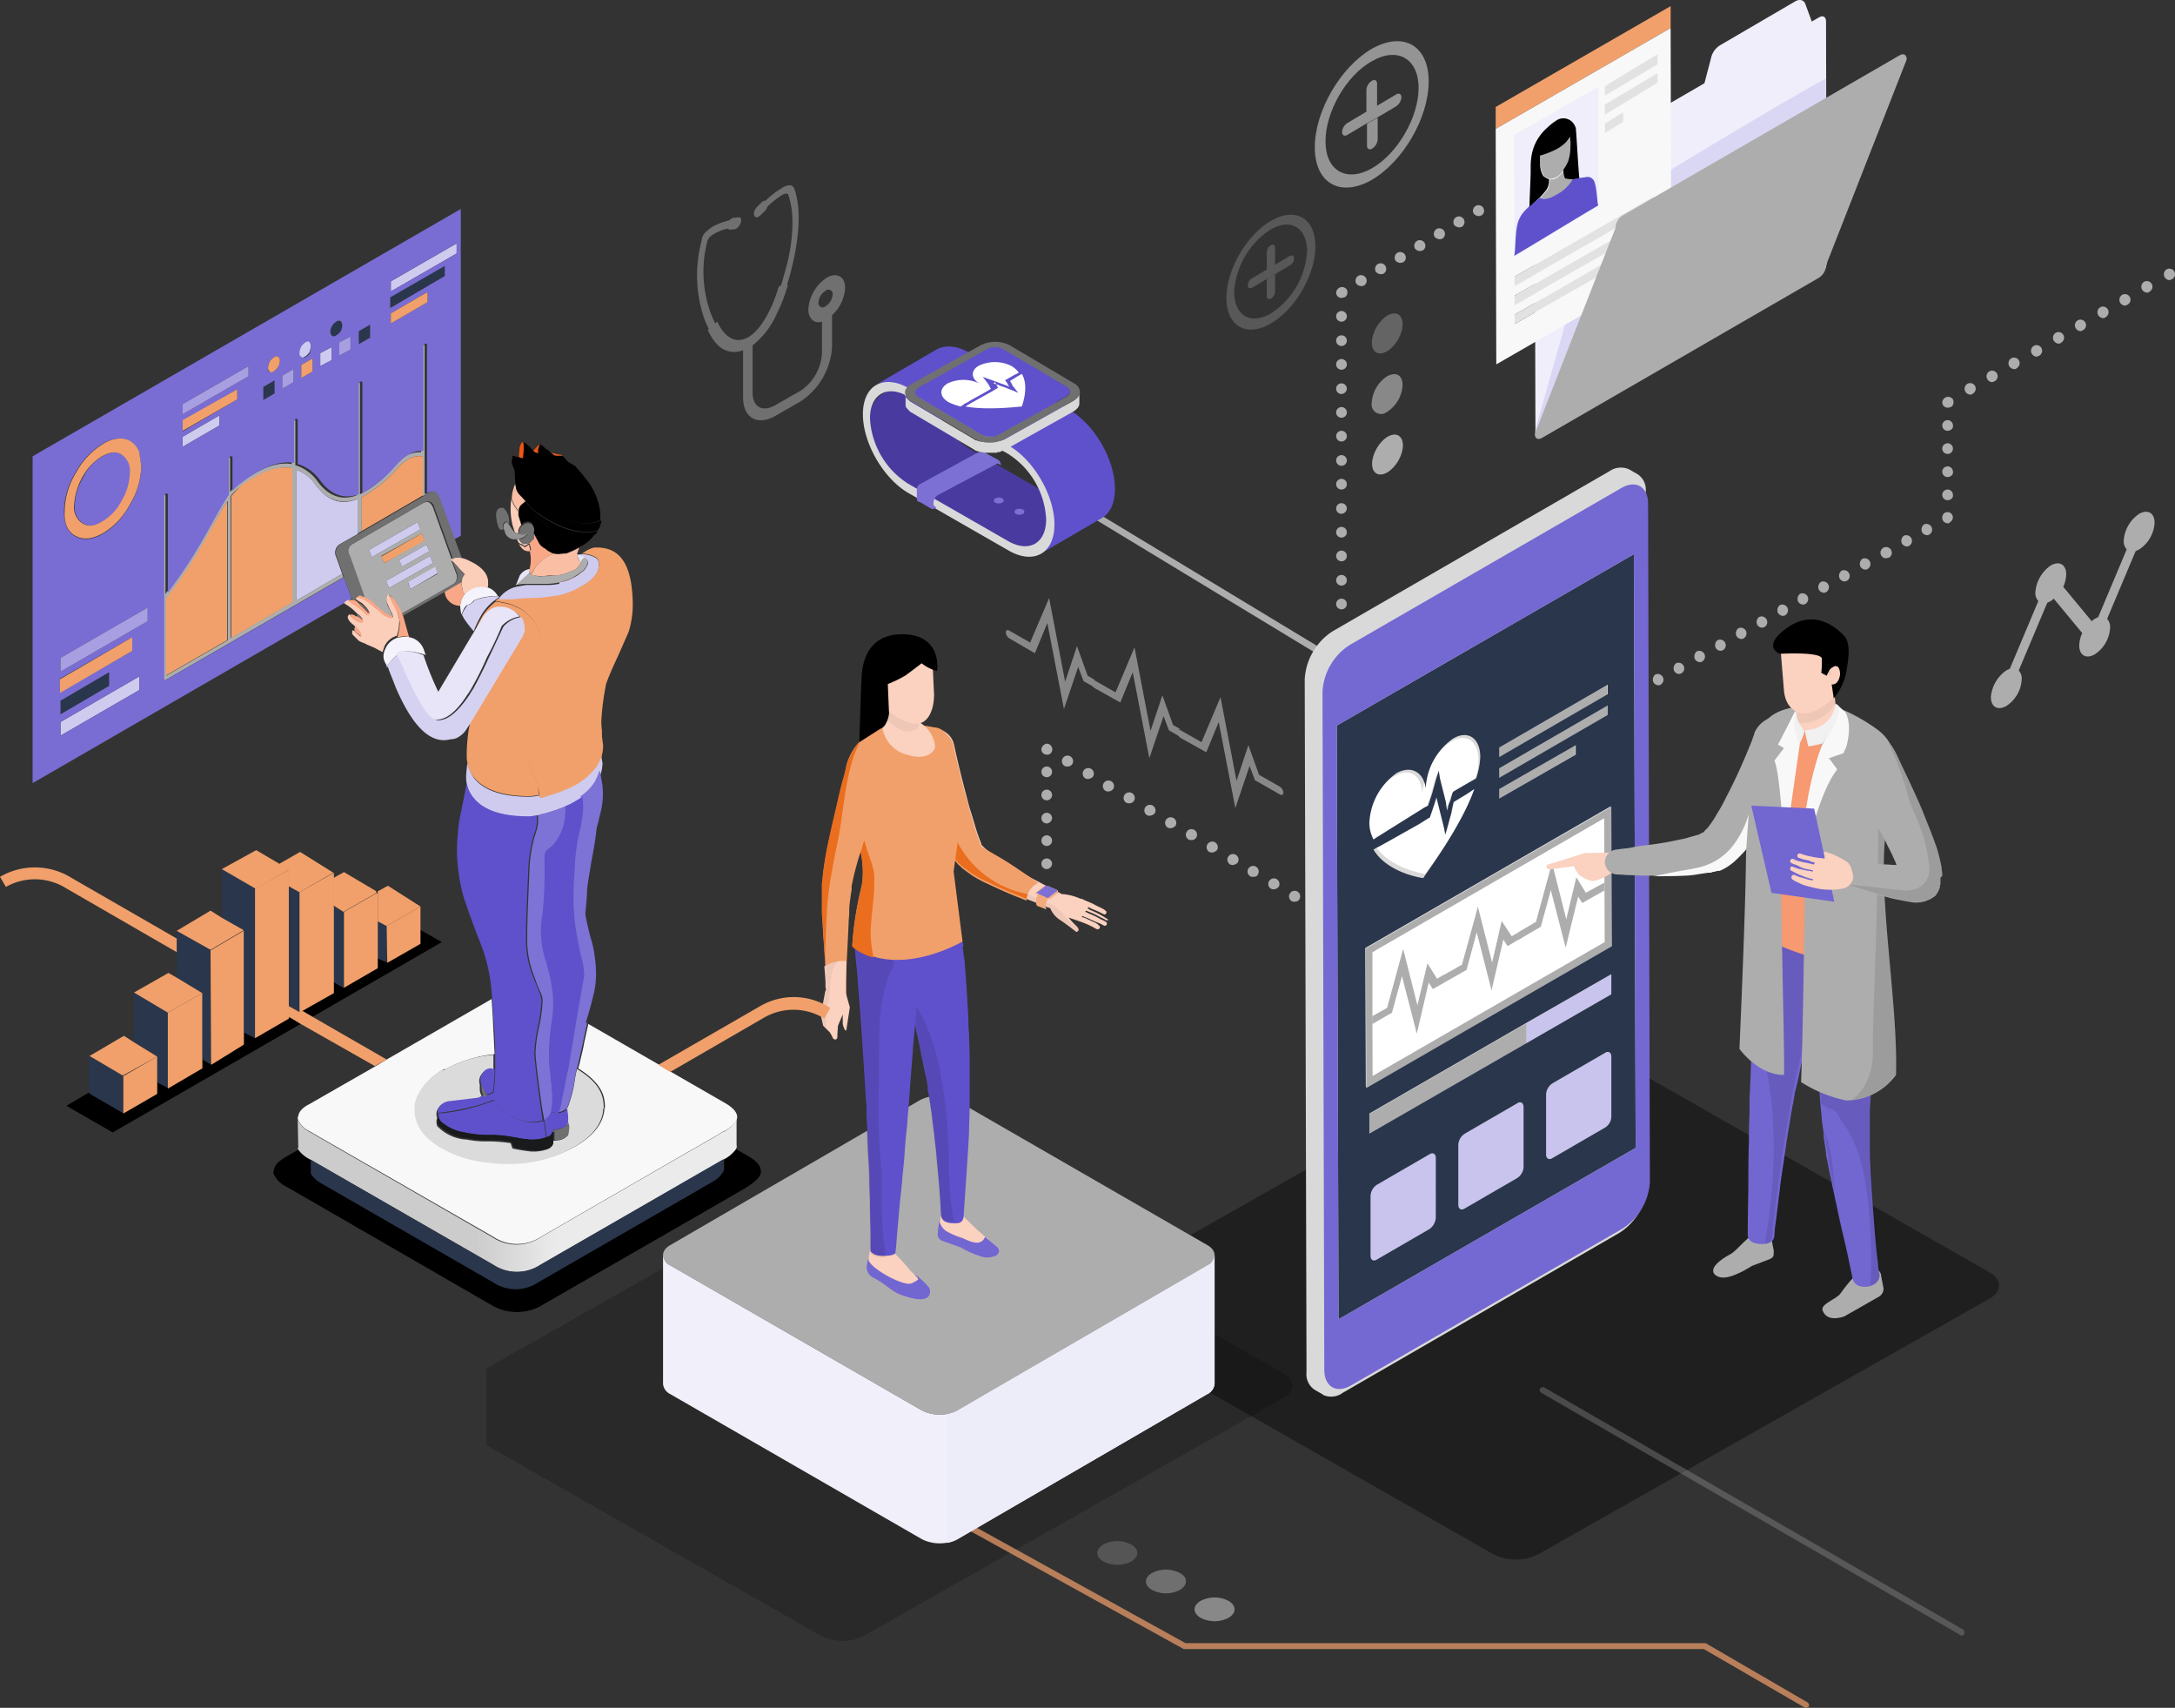 <svg id="Services_2" data-name="Services 2" xmlns="http://www.w3.org/2000/svg" xmlns:xlink="http://www.w3.org/1999/xlink" width="366.744" height="287.934" viewBox="0 0 366.744 287.934">
  <rect x="0" y="0" width="366.744" height="287.934" fill="#333333" stroke="none"/>
  <defs>
    <linearGradient id="linear-gradient" x1="-0.003" y1="3.832" x2="1.007" y2="3.832" gradientUnits="objectBoundingBox">
      <stop offset="0.404" stop-color="#ccc"/>
      <stop offset="0.588" stop-color="#ebebeb"/>
    </linearGradient>
  </defs>
  <path id="Path_793" data-name="Path 793" d="M64.7,110.2a3.178,3.178,0,0,1,.3-.9,3.264,3.264,0,0,1,2-1.8h.1a4.517,4.517,0,0,1,2-.1c.2.1.4.1.6.2a3.238,3.238,0,0,1,1.8,2,6.889,6.889,0,0,0,.3.8c-.1,0-.2-.1-.3-.1a11.383,11.383,0,0,0-2.3-.5,4.485,4.485,0,0,1-1.1-.1,2.058,2.058,0,0,0-.9.5c-.2.2-.4.3-.6.5a9.016,9.016,0,0,0-.9,1c-.2.2-.3.4-.5.6,0-.2-.1-.3-.2-.5A2.318,2.318,0,0,1,64.7,110.2Zm12.9-8.1a.9.9,0,0,1,.1-.5,2.628,2.628,0,0,1,.7-1.5,2.7,2.7,0,0,1,.8-.7,3.441,3.441,0,0,1,2.6-.5c.1,0,.3.1.4.1a2.909,2.909,0,0,1,1.7,1.4l.1.1h-.2a8.785,8.785,0,0,0-3.9.7,1.991,1.991,0,0,1-1.2.8,2.361,2.361,0,0,0-.6.9,4.876,4.876,0,0,0-.3.7A7.719,7.719,0,0,1,77.6,102.1Z" transform="translate(0 0.034)" fill="#f4f3fb" fill-rule="evenodd"/>
  <path id="Path_794" data-name="Path 794" d="M50.7,172.6,19,190.9l-7.8-4.5,3.9-2.3v.2l5.7,3.3,5.7-3.3v-1.9l1.9,1,5.8-3.4v-1.5l1.5.9,5.5-3.5v-2l2,1,5.7-3.3v-.3Zm2-1.2-1.8-1,5.3-3v-1.9l1.7,1,5.7-3.3v-1.7l1.6.7,5.6-3.2v-2.3l3.7,2.1Z" transform="translate(0 0.034)" fill-rule="evenodd"/>
  <path id="Path_795" data-name="Path 795" d="M20.7,181.3v6.3L15,184.3V178Zm1.9-14,5.7,3.3v12.8l-1.9-1V178l-3.9-2.4.1-8.3Zm7.2-2.5v-7.9l5.6,3.2.1,19.3-1.5-.9V167.3Zm7.6-10.1v-8.2l5.6,3.3V175l-2-1V156.8ZM75,46.5l-9.2,5.3V50L75,44.7ZM62.4,54.7v2.2L60.5,58V55.8Zm-4.7.1a1.929,1.929,0,0,1-.3,1,3.044,3.044,0,0,1-.8.8.631.631,0,0,1-.7.1.779.779,0,0,1-.3-.7,1.929,1.929,0,0,1,.3-1,1.576,1.576,0,0,1,.7-.7.631.631,0,0,1,.7-.1A.548.548,0,0,1,57.7,54.8ZM46.3,64.1v2.2l-1.9,1.1V65.2ZM18.4,115.6l-8.2,4.8v-2.3l8.2-4.8ZM65.1,156l.1,6.2-1.6-.7v-6.3Zm-8.9,9.5V152.7l1.7,1.1v12.7Zm-5.7-15.1v20.3l-1.8-1V149.4Z" transform="translate(0 0.034)" fill="#2a364c" fill-rule="evenodd"/>
  <path id="Path_796" data-name="Path 796" d="M50.5,150.4l5.8-3.3v20.3l-5.3,3-.5.3Zm20.4,6.3v2.4l-5.6,3.2-.1-6.2,5.7-3.3v3.9Zm20-22.7a13.694,13.694,0,0,1-1.6.2c-4.6,0-7.7-1.1-9.4-3.2a4.721,4.721,0,0,1-1.1-2.5,4.869,4.869,0,0,1-.1-1.2,22,22,0,0,1,.1-2.3,25.425,25.425,0,0,1,.5-3.4l8.5-14.1a4.179,4.179,0,0,0,.4-1v.1c0-.2,0-.3.1-.4l-.1-1.1a.1.1,0,0,0-.1-.1c-.1-.2-.1-.5-.2-.7,0-.1-.1-.2-.2-.3a2.66,2.66,0,0,0-1.1-1,3.369,3.369,0,0,0-4.7,1.2L79.6,108a3.992,3.992,0,0,1,.4-1.3c.1-.2.1-.4.2-.6a22.056,22.056,0,0,1,1.1-2.2,9.024,9.024,0,0,1,2.3-2.5,3.6,3.6,0,0,1,1.1.2,6.463,6.463,0,0,1,2.1.6,5.739,5.739,0,0,1,2.3,1.5l.1.1.5.5a7.962,7.962,0,0,1,1.8,4.2,16.352,16.352,0,0,1,.2,2.2,29.662,29.662,0,0,1-.3,4.2,22.949,22.949,0,0,1-1.7,5.6,12.034,12.034,0,0,0-.7,1.9,5.822,5.822,0,0,0-.3,1.9v.6a11.433,11.433,0,0,0,.3,2.8c0,.2.1.3.1.5.2.5.4,1.2.8,2.1s.7,1.6.9,2.2A4.341,4.341,0,0,0,90.9,134ZM38.3,84.5v23.4l-10.4,6v-13a86.78,86.78,0,0,0,6.9-10.5C36.5,87.5,37.6,85.5,38.3,84.5Zm25.4,70.7v8L58,166.5V153.7l5.6-3.2h.1v4.7Zm-15,14.4v2.1L43,175V149.8l5.7-3.2v23Zm-13.1,9.9-.1-19.3,5.6-3.3v19.2Zm-9.1,3v1.9l-5.7,3.3v-6.3l5.7-3.3Zm1.8-11.8,5.8-3.3v12.7l-5.8,3.4Z" transform="translate(0 0.034)" fill="#f1a06b" fill-rule="evenodd"/>
  <path id="Path_797" data-name="Path 797" d="M111,179.4l2,1.2,9.2,5.3q2.1,1.2,2.1,2.4c0,.7-.7,1.5-2,2.3l-.3.1-1.5.9-4.7,2.7L91.2,208.5a7.267,7.267,0,0,1-8,0l-31-17.8a3.892,3.892,0,0,1-2-2.1,1.087,1.087,0,0,1,.1-.5c.1-.7.7-1.4,1.9-2l11-6.3,2-1.2,17.7-10.2.2,3.2v.1l.3,6a21.814,21.814,0,0,0-8.4,2.6l-.1-.1a11.759,11.759,0,0,0-2.9,2.3,6.57,6.57,0,0,0-1.2,1.7,5.786,5.786,0,0,0-.7,2.1h0v.9c0,2.5,1.6,4.6,4.6,6.3a19.779,19.779,0,0,0,7.9,2.4c1.1.1,2.2.2,3.4.2h.4a22.664,22.664,0,0,0,10.7-2.9q4.35-2.55,4.8-6v-.4h.1v-.4a7.719,7.719,0,0,0-.2-1.5c-.5-1.8-2-3.4-4.3-4.8.1-.4.2-.7.3-1.1.2-1,.5-2,.7-3.2l.7-3.2Z" transform="translate(0 0.034)" fill="#f8f8f8" fill-rule="evenodd"/>
  <path id="Path_798" data-name="Path 798" d="M93.3,192.3c.4,0,.8-.1,1-.1a2.326,2.326,0,0,0,1.3-.7,11.476,11.476,0,0,0,.2-1.4,1.884,1.884,0,0,0-.2-.8,4.8,4.8,0,0,0,0-1.2,3.75,3.75,0,0,0-.1-1.1c.1-.2.2-.3.3-.5h0l.3-.9a18.729,18.729,0,0,0,.8-3.4,17.657,17.657,0,0,1,.4-2c2.3,1.4,3.8,2.9,4.3,4.8a7.719,7.719,0,0,1,.2,1.5v.4h-.1v.4q-.45,3.45-4.8,6a21.568,21.568,0,0,1-10.7,2.9h-.4a18.845,18.845,0,0,1-3.4-.2,19.779,19.779,0,0,1-7.9-2.4c-3-1.7-4.5-3.8-4.6-6.3v-.9h0a5.224,5.224,0,0,1,.7-2.1,8.849,8.849,0,0,1,1.2-1.7,11.759,11.759,0,0,1,2.9-2.3l.1.1a20.234,20.234,0,0,1,8.4-2.6v2.6h0a.9.9,0,0,1-.5-.1h0a1.659,1.659,0,0,0-1.5.8,1.828,1.828,0,0,0-.3,1.7v.7a2.375,2.375,0,0,0,.3,1.2c0,.1.1.1.1.2-.1.1-.3.1-.4.2a5.389,5.389,0,0,1-1,.3l-4.2.5c-.9.1-1.4.3-1.7.8a1.594,1.594,0,0,0-.4,1.2v.1c0,.2.1.3.1.5,0,.1-.1.2-.1.4a2.769,2.769,0,0,0,.1.9,7.361,7.361,0,0,0,5,2.3,16.4,16.4,0,0,0,3.7.3,27.273,27.273,0,0,1,3.7.3l.3.9c1.3.3,2.3.4,3,.5a7.29,7.29,0,0,0,3-.4A1.446,1.446,0,0,0,93.3,192.3Z" transform="translate(0 0.034)" fill="#dbdbdb" fill-rule="evenodd"/>
  <path id="Path_799" data-name="Path 799" d="M63.5,150.3h0c.1-.1.1-.1.1,0h.1l.1.2v.2h-.1l-.2-.4Z" transform="translate(0 0.034)" fill-rule="evenodd"/>
  <path id="Path_800" data-name="Path 800" d="M72,83.2l-.7.4V76.9c-1.4-.2-2.7.4-4.1,1.8h0A21.741,21.741,0,0,1,61,83.8v5.7l-.7.4V84.1c-2.8,1-5.2.2-7.1-2.4A6.3,6.3,0,0,0,50,79.2v22l7.7-4.5.2.6L27.6,114.8h-.2c-.1,0-.1-.1-.1-.2V83.9a.367.367,0,0,1,.1-.3c.1-.1.1-.2.2-.2s.2-.1.2,0c.1,0,.1.1.1.2v16.5a83.025,83.025,0,0,0,6.4-9.8c2-3.6,3.3-5.8,3.9-6.7v-6a.367.367,0,0,1,.1-.3c.1-.1.1-.2.2-.2.1-.1.2-.1.2,0,.1,0,.1.1.1.2v5.6a10.7,10.7,0,0,1,1.6-1.4c3.4-2.6,6.3-3.7,8.8-3.3V71.3a.367.367,0,0,1,.1-.3c.1-.1.1-.2.2-.2s.2-.1.2,0c.1.1.1.1.1.2v7.4a7.154,7.154,0,0,1,3.8,2.8c1.8,2.4,4,3.2,6.5,2.3V65a.367.367,0,0,1,.1-.3c.1-.1.1-.2.2-.2.1-.1.2-.1.2,0,.1,0,.1.1.1.2V83.3a17.492,17.492,0,0,0,5.9-4.9A5.4,5.4,0,0,1,71,76.2V58.6a.367.367,0,0,1,.1-.3c.1-.1.1-.2.2-.2s.2-.1.2,0c.1.1.1.1.1.2V83.2ZM40.6,82a8.519,8.519,0,0,0-1.7,1.6v23.9l10.3-6V78.9C46.9,78.5,44,79.5,40.6,82Zm-2.3,2.5c-.7,1.1-1.8,3-3.4,5.9A86.78,86.78,0,0,1,28,100.9v13l10.4-6V84.5ZM86.9,98.6l2.3-2.1a1.381,1.381,0,0,0,.4.3c.1.1.3.1.5.2a4.193,4.193,0,0,0,1.6.1,9.7,9.7,0,0,0,1.7-.1,5.662,5.662,0,0,0,1.8-.3,11.641,11.641,0,0,0,1.5-.6,1.828,1.828,0,0,0,.8-.6,1.38,1.38,0,0,1,.3-.4.367.367,0,0,0,.1-.3l.1-.1a2.186,2.186,0,0,1,.3-.5.1.1,0,0,1,.1-.1l.2-.2c.1.1.3.2.4.3a.367.367,0,0,1,.1.3,2.92,2.92,0,0,1-.2.9,5.547,5.547,0,0,1-.6.8.349.349,0,0,1-.2.1,14.629,14.629,0,0,1-1.3.9,5.094,5.094,0,0,1-1.7.7c-.2.1-.4.1-.6.2-.1,0-.3.1-.4.1a11.019,11.019,0,0,1-1.8.2H88.5A11.548,11.548,0,0,0,86.9,98.6Zm-19.1,4.8s-.3-.5-.8-1.5c-.5-.9-1-1.5-1.5-1.6a1.882,1.882,0,0,0-.1,1.8c.3.7.6,1.2.7,1.5.1.2.1.3.2.5l-.4-.2a4.053,4.053,0,0,1-.9-.5l-1.3-1c-.6-.6-1.1-1-1.3-1.2a5.36,5.36,0,0,0-1.1-.5l-2.5-7a1.521,1.521,0,0,1,.6-2l11.9-6.9a1.854,1.854,0,0,1,.7-.2c.4,0,.7.3,1,.9l3.2,8.9a.31.31,0,0,1-.1.2.1.1,0,0,1,.1.1l.7,1.9a1.468,1.468,0,0,1-.7,2Zm-2.2-4.3L73,94.9l-.5-1.2-7.4,4.2Zm2.2-3.6,4.6-2.6-.5-1.1-4.6,2.6Zm-5.1-1.6,8.2-4.7L70.4,88l-8.2,4.7Zm2.1,1L71.5,91l-.4-1.1-6.8,3.8Zm4.4,4.4,4.6-2.6-.4-1.1-4.6,2.6Z" transform="translate(0 0.034)" fill="#adadad" fill-rule="evenodd"/>
  <path id="Path_801" data-name="Path 801" d="M59.7,106.2a.349.349,0,0,1,.1.2c.1.1.4.4,1,.9a1.015,1.015,0,0,0-.3-1,2.975,2.975,0,0,0-.7-.8l-.7-.6c-.6-.7-.6-1.1-.1-1.4,0,.2.2.4.5.7a3.744,3.744,0,0,0,1,.6h.1c.2.1.4.1.5-.1s0-.3-.1-.4h.1a.1.1,0,0,0-.1-.1c-.1-.1-.1-.2-.2-.2v-.1c-.3-.3-.6-.5-.7-.6l-.1-.1-.2-.2a8.346,8.346,0,0,0-1.6-1.2c-.2-.1-.2-.2-.2-.4,0-.1,0-.1.1-.2.2-.1.3-.2.5-.3l.1.1c.2.1.4.3.6.4l.9.6a20.024,20.024,0,0,1,1.6,1.4h.4l.1-.1a.31.31,0,0,0-.1-.2.774.774,0,0,1-.1-.3c-.2-.2-.3-.4-.5-.6l-.3-.3a3.039,3.039,0,0,0-.7-.5l-.3-.2a5.923,5.923,0,0,0-.6-.4v-.1h0q.15-.3.9,0a6.889,6.889,0,0,1,.8.3c.2.1.3.2.5.3.3.2,1,.8,2.1,1.7a4.27,4.27,0,0,0,1.9,1.1h.3a.349.349,0,0,0,.1-.2c-.1-.1-.1-.3-.2-.5a11.254,11.254,0,0,1-.7-1.5,1.653,1.653,0,0,1,.1-1.8c0,.1.4.8,1,2a5.344,5.344,0,0,1,.6,1.4c0,.1.1.3.1.4a2.161,2.161,0,0,1,.1,1.1,7.19,7.19,0,0,1-.4,2.2h-.1a3.238,3.238,0,0,0-2,1.8l-.3.9c-.4-.2-.8-.4-1.3-.7-.5-.2-.9-.4-1.2-.5l-.6-.3a4.13,4.13,0,0,1-.9-.4l-.2-.2-.3-.3-.6-.6v-.7C59.7,106.4,59.7,106.3,59.7,106.2Zm22.5-7.1c-.1,0-.3-.1-.4-.1a3.441,3.441,0,0,0-2.6.5,2.7,2.7,0,0,0-.8.7,1.612,1.612,0,0,1-.4-.7l-.2-1.2V98c.1-.6.2-1.1.5-1.3l-.9-.9c-.6-.7-1-1.1-1.2-1.3a.1.1,0,0,1-.1-.1c0-.1,0-.1.1-.2q.15-.3.9-.3c.2,0,.4.1.6.1a6.393,6.393,0,0,1,1.6.6c2.1,1,3.1,2.3,3,3.7A1.719,1.719,0,0,1,82.2,99.1Zm4.6-9.4c-.1-.4-.3-.9-.4-1.3a11.663,11.663,0,0,1-.2-4.2v-.1a6.439,6.439,0,0,0,1.2,2.1v.7l.5,1.6a1.651,1.651,0,0,0-.5,1.5Zm.4,1.2a.367.367,0,0,0,.3-.1,1.085,1.085,0,0,0,.8.8,1.486,1.486,0,0,0,.9-.2l-.1.1a.1.1,0,0,0,.1.1c-.1,0-.1.1-.2.1a1.08,1.08,0,0,1-.7.3v-.2a1.969,1.969,0,0,1-.8-.3A1.628,1.628,0,0,1,87.2,90.9Z" transform="translate(0 0.034)" fill="#fbceba" fill-rule="evenodd"/>
  <path id="Path_802" data-name="Path 802" d="M87.5,91.7c.2.1.3.1.4.2.1,0,.2.1.4.1v.2a.908.908,0,0,0,.7-.3c.1,0,.1-.1.2-.1h0a5.16,5.16,0,0,1,.2,1.1h-.2a1.457,1.457,0,0,1-1.2-.5,4.233,4.233,0,0,1-.5-.7Zm0-5.5a6.438,6.438,0,0,1-1.2-2.1v-.2a6.418,6.418,0,0,1,.6-2.4c.1.5.1.8.2,1.1a2.609,2.609,0,0,0,.7,1,5.061,5.061,0,0,1,.8.9c-.2.2-.5.4-.7.6a1.235,1.235,0,0,0-.4.8Zm9.9,7.3a1.246,1.246,0,0,0,.4,1.1h0c.1.1.1.1.1.2a.367.367,0,0,1-.1.3,1.381,1.381,0,0,0-.3.4,1.828,1.828,0,0,1-.8.6,11.64,11.64,0,0,1-1.5.6,5.662,5.662,0,0,1-1.8.3,9.15,9.15,0,0,0-1.7.1,8.083,8.083,0,0,1-1.6-.1.764.764,0,0,1-.5-.2c.2-.3.3-.6.5-.9a3.039,3.039,0,0,1,.5-.7,7.027,7.027,0,0,1,2.7-1.9,3.4,3.4,0,0,0,1,.1l.9-.1h.3c.3-.1.7-.3,1-.4l1.2-.6a7.6,7.6,0,0,0-.4,1.1C97.4,93.4,97.4,93.4,97.4,93.5Z" transform="translate(0 0.034)" fill="#fabea5" fill-rule="evenodd"/>
  <path id="Path_803" data-name="Path 803" d="M100.8,89.4a5.067,5.067,0,0,1-1.3.2h-.7c-2.5,0-5.2-1.1-8.2-3.2a7.606,7.606,0,0,1-2-2,10.529,10.529,0,0,1-.8-.9,2.609,2.609,0,0,1-.7-1,3.6,3.6,0,0,1-.2-1.1v-.2a6.245,6.245,0,0,1-.1-1.2,2.769,2.769,0,0,0-.1-.9,4.874,4.874,0,0,0-.3-.7,1.949,1.949,0,0,1-.1-.8l.2-.8a4.133,4.133,0,0,1,1,2.1c.1.4.1.8.2,1.2a12.2,12.2,0,0,0,.5,1.7,2.186,2.186,0,0,0,.3.5,8.745,8.745,0,0,0,.8,1c.6.7,1.2,1.3,1.8,1.9a2.181,2.181,0,0,1,.5.4A11.713,11.713,0,0,0,99,88.2a3.75,3.75,0,0,0,1.1-.1,4.951,4.951,0,0,0,1.3-.4h0v.2l-.3,1V89h0c-.2.1-.2.2-.3.4ZM88,88.5l-.5-1.6.6-.3a2.079,2.079,0,0,1,1.1-.1,1.33,1.33,0,0,1,.8.3.1.1,0,0,1,.1.1l.9.6c.4.4.9.7,1.3,1.1a9.233,9.233,0,0,0,3,1.8,2.354,2.354,0,0,0,.8.2,7.687,7.687,0,0,0,3-.3c.2-.1.4-.1.6-.2s.5-.1.7-.2a6.672,6.672,0,0,1-2.7,2.3h0l-1.2.6c-.3.1-.7.3-1,.4h-.3l-.9.1a3.083,3.083,0,0,1-1-.1,3.128,3.128,0,0,1-1-.5,4.233,4.233,0,0,1-.7-.5,1.575,1.575,0,0,1-.7-.7c-.3-.5-.6-1.1-.9-1.7v-.7a1.606,1.606,0,0,0-.5-1.1,1.4,1.4,0,0,0-1.4.2A.438.438,0,0,1,88,88.5Z" transform="translate(0 0.034)" fill-rule="evenodd"/>
  <path id="Path_804" data-name="Path 804" d="M92.9,76.3q0,.15.3.3a.646.646,0,0,0,.5.2h1.1l.1.1c.2.1.3.3.5.5a2.252,2.252,0,0,0,.5.5l.7.4c.3.2.5.3.6.5a22.093,22.093,0,0,1,1.5,1.8,9.218,9.218,0,0,1,1.3,1.9,10.589,10.589,0,0,1,1.1,3.1,7.412,7.412,0,0,1,.1,2.1,4.951,4.951,0,0,1-1.3.4,4.1,4.1,0,0,1-1.1.1,11.919,11.919,0,0,1-7.4-2.6c-.2-.1-.3-.3-.5-.4a16.6,16.6,0,0,1-1.8-1.9c-.3-.3-.5-.7-.8-1a2.186,2.186,0,0,1-.3-.5,12.2,12.2,0,0,1-.5-1.7c-.1-.4-.1-.7-.2-1.2a3.471,3.471,0,0,0-1-2.1l1,.2a3.933,3.933,0,0,0,.6.2H88v-.1a8.17,8.17,0,0,1,.1-1.4,5.283,5.283,0,0,0-.1-1.3,2.664,2.664,0,0,1,1,.6l.9.9c-.1-.1-.1,0,0,.1s.1.2.2.2a3.224,3.224,0,0,0,.6.2,1.352,1.352,0,0,1,0-.9,2.544,2.544,0,0,0,.2-.7,3.827,3.827,0,0,1,1.1.8A3.98,3.98,0,0,1,92.9,76.3ZM87.5,86.9v-1a1.234,1.234,0,0,1,.4-.8c.2-.2.5-.4.7-.6a9.468,9.468,0,0,0,2,2c2.9,2.1,5.6,3.2,8.2,3.2h.7a5.853,5.853,0,0,0,1.3-.2c-.1.2-.2.3-.3.5a1.854,1.854,0,0,0-.7.2c-.2.1-.4.1-.6.2a10.206,10.206,0,0,1-3,.3,3.091,3.091,0,0,1-.8-.2,9.233,9.233,0,0,1-3-1.8c-.4-.4-.9-.7-1.3-1.1l-.9-.6a.1.1,0,0,1-.1-.1,6.889,6.889,0,0,1-.8-.3,2.079,2.079,0,0,0-1.1.1A1.445,1.445,0,0,0,87.5,86.9Z" transform="translate(0 0.034)" fill-rule="evenodd"/>
  <path id="Path_805" data-name="Path 805" d="M59.9,105.5a6.529,6.529,0,0,1,.7.8,1.071,1.071,0,0,1,.3,1c-.6-.5-1-.8-1-.9a.31.31,0,0,1-.1-.2C59.7,106.1,59.8,105.8,59.9,105.5Zm.4-1.6c.2.1.3.2.5.3.1.1.2.1.3.2s.2.2.1.4-.2.2-.5.1h-.1a3.744,3.744,0,0,1-1-.6c-.4-.3-.6-.6-.5-.7a.905.905,0,0,1,.9.3C60.2,103.8,60.2,103.9,60.3,103.9Zm29-7.4v-.6h0c0-.2.1-.3.1-.5a5.721,5.721,0,0,0-.1-2.6h.2a2.344,2.344,0,0,0-.2-1.1h0l-.1-.1.1-.1a.1.1,0,0,0,.1-.1l.3-.3.3-.3v-.9c.3.6.6,1.1.9,1.7a2.336,2.336,0,0,0,.7.7,3.039,3.039,0,0,1,.7.5,4.671,4.671,0,0,0,1,.5,7.86,7.86,0,0,0-2.7,1.9,3.039,3.039,0,0,0-.5.7,4.053,4.053,0,0,0-.5.9Zm-28,4.1a9.744,9.744,0,0,1,1.1.5,11.053,11.053,0,0,1,1.3,1.2l1.3,1a9.013,9.013,0,0,0,.9.5l.4.2a.349.349,0,0,1-.1.2h-.3a3.467,3.467,0,0,1-1.9-1.1,21.748,21.748,0,0,0-2.1-1.7,2.186,2.186,0,0,0-.5-.3,6.89,6.89,0,0,0-.8-.3c-.5-.2-.8-.1-.9,0h0v-.1a1.217,1.217,0,0,1,1-.5A2.092,2.092,0,0,0,61.3,100.6Zm17.1-.5a3.479,3.479,0,0,0-.7,1.5c0,.2-.1.3-.1.5a2.606,2.606,0,0,1-2.3-1.3,2.133,2.133,0,0,1-.3-1.2l2.6-1.5c.1,0,.1-.1.2-.1v.3l.2,1.2C78.1,99.7,78.2,100,78.4,100.1ZM69,107.4a2.77,2.77,0,0,0-2,.1,12.4,12.4,0,0,0,.4-2.2,4.485,4.485,0,0,0-.1-1.1c0-.1-.1-.3-.1-.4a5.344,5.344,0,0,0-.6-1.4,15.823,15.823,0,0,1-1-2c.5.1,1,.6,1.5,1.6a12.339,12.339,0,0,1,.8,1.5l.1.4.9,3.2C68.8,106.9,68.9,107.1,69,107.4Zm-10-6.3h.7c.4.2.6.3.6.4l1.8,1.8v-.2a.438.438,0,0,1,.1.3c0,.1.1.1.1.2l-.1.1h-.4a10.7,10.7,0,0,0-1.6-1.4l-.9-.6c-.2-.1-.4-.3-.6-.4l-.1-.1H59Zm2.3,1.1c-.1,0-.1-.1-.2-.1-.1-.1-.3-.2-.5-.4A1.794,1.794,0,0,1,61.3,102.2Z" transform="translate(0 0.034)" fill="#f8a886" fill-rule="evenodd"/>
  <path id="Path_806" data-name="Path 806" d="M122.1,195.4l.2-.1a4.833,4.833,0,0,0,1.8-1.6l1.9,1.1c1.6.9,2.3,1.7,2.3,2.7,0,.8-.8,1.6-2.2,2.5l-.3.2h0l-6.9,4L91.6,219.9a8.4,8.4,0,0,1-8.9,0L48.4,200.1a4.588,4.588,0,0,1-2.3-2.3,1.268,1.268,0,0,1,.1-.6c.1-.8.8-1.5,2.2-2.3l2.1-1.2a3.924,3.924,0,0,0,1.9,1.6l.2.1v2.2c0,.1.1.1.1.2a5.163,5.163,0,0,0,1.7,1.5l29,16.7a6.812,6.812,0,0,0,7.5,0l29.3-16.9a4.3,4.3,0,0,0,1.7-1.5c.1-.1.1-.3.2-.4v-1.8l.1-.1v.1Z" transform="translate(0 0.034)" fill-rule="evenodd"/>
  <path id="Path_807" data-name="Path 807" d="M95.2,136a30.055,30.055,0,0,1-3.2,1.1l-1.2.3a.367.367,0,0,0-.3.1,8.316,8.316,0,0,1-1.3.2c-4.6,0-7.7-1.1-9.4-3.2a5.282,5.282,0,0,1-1.1-2.4,5.7,5.7,0,0,1-.1-1.3c0-.5.1-1.2.2-2.2a7.066,7.066,0,0,0,1.1,2.5c1.7,2.2,4.9,3.2,9.4,3.2a11.549,11.549,0,0,0,1.6-.2,2.663,2.663,0,0,0,1.2-.3,24.8,24.8,0,0,0,4.1-1.5,11.14,11.14,0,0,0,4.3-3.5,7.973,7.973,0,0,0,.8-1.6h.1a7.845,7.845,0,0,0,.2,1.4,7.719,7.719,0,0,1-.2,1.5,9.494,9.494,0,0,1-.9,2.1,8.357,8.357,0,0,1-2.3,2.3c-.6.4-1.3.8-2,1.2A2.934,2.934,0,0,0,95.2,136Zm-.6-37.9,1.2-.3,1.2-.6a4.44,4.44,0,0,0,1.1-.8c.1,0,.1-.1.2-.1a2.407,2.407,0,0,0,.6-.8,1.02,1.02,0,0,0,.2-.9.367.367,0,0,0-.1-.3c-.1-.1-.3-.2-.4-.3a8.338,8.338,0,0,0-1.2-.4v-.1c.2,0,.5-.1.7-.1a4.645,4.645,0,0,1,2.3.6,1.024,1.024,0,0,1,.5.6,2.827,2.827,0,0,1-.6,2.5,7.128,7.128,0,0,1-2.1,1.7,13.982,13.982,0,0,1-3.8,1.6c-.7.1-1.3.2-2,.3a26.353,26.353,0,0,1-2.8.2c-1,0-2,.1-3.1.2H83.9a.215.215,0,0,1,.2-.2,5.167,5.167,0,0,1,2.3-1.8c.2-.1.4-.1.6-.2.6-.1,1.1-.2,1.7-.3h3.8a11.019,11.019,0,0,0,1.8-.2C94.3,98.1,94.4,98.1,94.6,98.1ZM77,42.7,65.9,49.1V47.4L77,41ZM60.3,90l-2.8,1.6a1.681,1.681,0,0,0-.8,2.3l1,2.8L50,101.2v-22a6.3,6.3,0,0,1,3.2,2.5c2,2.7,4.3,3.5,7.1,2.4ZM55.9,58.5v2.2l-1.9,1V59.5Zm-3.5-.2a3.553,3.553,0,0,1-.2,1,2.047,2.047,0,0,1-.8.8c-.3.2-.5.2-.7,0-.2-.1-.3-.3-.3-.7a2.607,2.607,0,0,1,.3-1.1,2.336,2.336,0,0,1,.7-.7.631.631,0,0,1,.7-.1A.984.984,0,0,1,52.4,58.3ZM37,71.7l-6.2,3.6V73.6L37,70ZM23.5,116.3,10.2,124v-2.3L23.5,114ZM62.7,93.9l-.5-1.2L70.4,88l.5,1.2Zm5.1,1.6-.5-1.1,4.6-2.6.5,1.1Zm-2.2,3.6-.5-1.2,7.4-4.2.5,1.2Zm3.6.2-.4-1.2,4.6-2.6.4,1.1Z" transform="translate(0 0.034)" fill="#cfcbef" fill-rule="evenodd"/>
  <path id="Path_808" data-name="Path 808" d="M94.3,187.6a8.333,8.333,0,0,0,.4,2.6c-.1,0-.3.1-.4.1-.3.1-.6.1-1.1.2a.367.367,0,0,1-.1.3v-.7c-.1-1.1-.1-1.9-.1-2.4,0-.1,0-.1-.1-.2a4.868,4.868,0,0,0,1.2.1Zm-20.3.7a4.332,4.332,0,0,1-.1-.5v-.1a30.018,30.018,0,0,0,6.8-1.3,18.875,18.875,0,0,0,1.8-.6,6.89,6.89,0,0,0,.8-.3h.1a3.039,3.039,0,0,0,.5.7,7.967,7.967,0,0,0,6.3,3,5.067,5.067,0,0,0,1.3-.2h.1a.1.1,0,0,0,.1-.1c.1.6.1,1.1.2,1.6s.1.9.2,1.2c-.3.1-.7.2-1.1.3a9.149,9.149,0,0,1-1.7.1,1.7,1.7,0,0,1-.7-.1,8.318,8.318,0,0,1-1.3-.2l-1.2-.2a5.02,5.02,0,0,1-1.2-.2c-.6,0-1.3-.1-2-.1a18.317,18.317,0,0,1-4-.3l-1.5-.3a7.213,7.213,0,0,1-3-1.6A2.01,2.01,0,0,1,74,188.3Zm9.4-8.1h0a23.759,23.759,0,0,1-.3,3.9.31.31,0,0,0-.2.1l-.8.3-.2-.2a3.465,3.465,0,0,1-.8-1.6v-.1a1.789,1.789,0,0,1,.3-1.7,1.482,1.482,0,0,1,1.5-.8h0a.9.9,0,0,0,.5.1Z" transform="translate(0 0.034)" fill="#5f51cb" fill-rule="evenodd"/>
  <path id="Path_809" data-name="Path 809" d="M99,172.5l-.7,3.2c-.2,1.1-.5,2.2-.7,3.2-.1.4-.2.8-.3,1.1a14.159,14.159,0,0,0-.4,2,20.922,20.922,0,0,1-.8,3.4l-.3.9h0c-.1.2-.1.4-.3.5a1,1,0,0,1-.5.4c-.2.1-.3.2-.5.2-.1,0-.3.1-.4.1H94c0-.2.1-.3.1-.5,0-.1.1-.3.1-.4.3-1.4.6-3.3,1.1-5.6a12.858,12.858,0,0,1,.4-1.9l.3-1.8c.4-2.3.7-4.3,1-6,.8-4.6,1.2-6.8,1.2-6.9a12.073,12.073,0,0,0-.3-2.5q-.3-1.65-.6-2.7a35.68,35.68,0,0,1-.9-8c0-.2.1-1.8.2-4.7a34.44,34.44,0,0,1,.7-5.9,29.013,29.013,0,0,0,.7-3.8,7.753,7.753,0,0,0-.1-2.6,8.383,8.383,0,0,0,2.3-2.3,9.493,9.493,0,0,0,.9-2.1q.15.6.3,1.5a12.354,12.354,0,0,1-.2,5.9l-.4,1.7a6.093,6.093,0,0,0-.3,1.7c-.1.7-.3,2.2-.8,4.7-.3,2-.6,3.5-.7,4.7,0,.6-.1,2-.3,4.1.2,1.2.5,2.5.9,4a16.259,16.259,0,0,1,.7,3.3,18.7,18.7,0,0,1,.2,2.7,14.47,14.47,0,0,1-.4,3.5c-.3,1.2-.7,2.8-1.3,4.7Zm-7.2,16.4h0c-.4-1.9-.6-3.6-.8-5.1-.5-3.6-.7-5.7-.7-6.4a24.779,24.779,0,0,1,.6-4.3,25.056,25.056,0,0,0,.6-4.6,4.016,4.016,0,0,0-.4-1.3,19.432,19.432,0,0,1-.9-2.3,17.1,17.1,0,0,1-1.3-5.9c0-1.3,0-3.2.1-5.7s.2-4.9.3-7.2a22.985,22.985,0,0,1,1.1-5.9,6.2,6.2,0,0,0,.3-2.8.367.367,0,0,0,.3-.1l1.2-.3a30.051,30.051,0,0,0,3.2-1.1,8.133,8.133,0,0,1-.7,4.4,10.955,10.955,0,0,1-1.5,2.3c-.3.2-.6.5-1,.8a1.689,1.689,0,0,0-.3,1,74.8,74.8,0,0,1-.3,9.5,17.608,17.608,0,0,0,.4,7.7,25.376,25.376,0,0,1,1.3,5.9,18.575,18.575,0,0,1-.1,4.2c-.2,1.1-.3,2.7-.5,4.8a20.59,20.59,0,0,0,.2,4.5,23.589,23.589,0,0,0,.3,3.2,15.666,15.666,0,0,1-.2,3.2A2.774,2.774,0,0,1,91.8,188.9Z" transform="translate(0 0.034)" fill="#7d72d5" fill-rule="evenodd"/>
  <path id="Path_810" data-name="Path 810" d="M82.2,184.6l.8-.3c.1,0,.1,0,.2-.1a23.76,23.76,0,0,0,.3-3.9h0v-2.6q0-3-.3-6v-.1l-.2-3.2-.1-1.1a28,28,0,0,0-1.8-8.1c-1.1-2.7-2-5.3-2.9-7.9a28.2,28.2,0,0,1-1-5.4,23.479,23.479,0,0,1,0-5.3c0-.5.1-1.1.2-2,.1-.7.6-2.9,1.3-6.6a5.282,5.282,0,0,0,1.1,2.4c1.7,2.2,4.9,3.2,9.4,3.2a6.883,6.883,0,0,0,1.3-.2,6.2,6.2,0,0,1-.3,2.8,23.857,23.857,0,0,0-1.1,5.9q-.15,3.45-.3,7.2c-.1,2.5-.1,4.4-.1,5.7a16.647,16.647,0,0,0,1.3,5.9c0,.1.4.9.9,2.3a4.016,4.016,0,0,1,.4,1.3,26.126,26.126,0,0,1-.6,4.6,26.068,26.068,0,0,0-.6,4.3c0,.7.2,2.8.7,6.4.2,1.5.4,3.2.7,5.1h-.1a5.852,5.852,0,0,1-1.3.2,7.422,7.422,0,0,1-6.3-3,4.233,4.233,0,0,1-.5-.7h-.1a6.89,6.89,0,0,1-.8.3,18.883,18.883,0,0,1-1.8.6,40.135,40.135,0,0,1-6.8,1.3,1.594,1.594,0,0,1,.4-1.2,2.482,2.482,0,0,1,1.7-.8l4.2-.5a1.929,1.929,0,0,0,1-.3.758.758,0,0,0,.4-.2C81.8,184.8,81.9,184.7,82.2,184.6Zm12,3a4.868,4.868,0,0,1-1.2-.1c0,.1,0,.1.1.2,0,.5,0,1.3.1,2.4v.8a.9.9,0,0,1-.6.6c-.1,0-.2.1-.4.1-.1-.3-.1-.7-.2-1.2-.1-.4-.1-1-.2-1.6a2.749,2.749,0,0,0,1.1-1.4,15.177,15.177,0,0,0,.2-3.2c-.1-1.3-.2-2.4-.3-3.2a20.589,20.589,0,0,1-.2-4.5,37.376,37.376,0,0,1,.5-4.8,18.576,18.576,0,0,0,.1-4.2,31.855,31.855,0,0,0-1.3-5.9,16.221,16.221,0,0,1-.4-7.7,75.988,75.988,0,0,0,.3-9.5,2.935,2.935,0,0,1,.3-1c.3-.3.7-.5,1-.8a8.6,8.6,0,0,0,1.5-2.3,9.5,9.5,0,0,0,.7-4.4c.3-.1.6-.3.9-.4.7-.4,1.4-.8,2-1.2a11.738,11.738,0,0,1,.1,2.6,26.156,26.156,0,0,1-.7,3.8,34.44,34.44,0,0,0-.7,5.9c-.2,2.9-.2,4.5-.2,4.7a35.68,35.68,0,0,0,.9,8,23.206,23.206,0,0,0,.6,2.7,12.074,12.074,0,0,1,.3,2.5l-1.2,6.9c-.3,1.7-.6,3.7-1,6l-.3,1.8a10.621,10.621,0,0,1-.4,1.9c-.4,2.3-.8,4.1-1.1,5.6,0,.1-.1.3-.1.4A.55.55,0,0,0,94.2,187.6Zm.5,2.6a6.163,6.163,0,0,1-.4-2.6.6.6,0,0,0,.4-.1c.2,0,.3-.1.5-.2a2.182,2.182,0,0,0,.5-.4,4.485,4.485,0,0,0,.1,1.1v1.2c0,.1-.1.2-.1.4l-.2.2c0,.1-.1.1-.2.1h0A.864.864,0,0,1,94.7,190.2Z" transform="translate(0 0.034)" fill="#5f51cb" fill-rule="evenodd"/>
  <path id="Path_811" data-name="Path 811" d="M58,97.3l1.3,3.6-.3.2h-.3c-.2.1-.3.2-.5.3-.1.1-.1.1-.1.2L5.5,132V76.9L77.7,35.2V90.3l-1.1.6L74,83.8c-.4-1-1-1.2-1.9-.7l-.1.1V58.1c0-.1,0-.2-.1-.2h-.2c-.1.1-.2.1-.2.2a.367.367,0,0,0-.1.3V76c-1.5-.1-2.9.6-4.4,2.2a21.664,21.664,0,0,1-5.9,4.9V64.5c0-.1,0-.2-.1-.2h-.2a.215.215,0,0,0-.2.2.367.367,0,0,0-.1.3V83.3c-2.5.9-4.7.1-6.5-2.3a7.154,7.154,0,0,0-3.8-2.8V70.8c0-.1,0-.2-.1-.2h-.2c-.1.1-.2.1-.2.2a.367.367,0,0,0-.1.3V78c-2.5-.4-5.4.7-8.8,3.3a10.7,10.7,0,0,0-1.6,1.4V77.1c0-.1,0-.2-.1-.2h-.2a.215.215,0,0,0-.2.2.367.367,0,0,0-.1.3v6c-.6.8-1.9,3.1-3.9,6.7a83.026,83.026,0,0,1-6.4,9.8V83.4c0-.1,0-.2-.1-.2H28a.215.215,0,0,0-.2.2.367.367,0,0,0-.1.3v30.7c0,.1,0,.2.1.2H28ZM77,42.7V41L65.9,47.4v1.7Zm-2,3.8V44.8l-9.2,5.3v1.8Zm-9.1,6.3v1.7l6.2-3.6V49.2Zm-3.5,1.9-1.9,1.1V58l1.9-1.1Zm-4.7.1a.779.779,0,0,0-.3-.7.616.616,0,0,0-.7.1,2.336,2.336,0,0,0-.7.7,2.236,2.236,0,0,0-.3,1,.908.908,0,0,0,.3.7.631.631,0,0,0,.7-.1,2.047,2.047,0,0,0,.8-.8A2,2,0,0,0,57.7,54.8Zm1.4,1.9-1.9,1v2.2l1.9-1Zm-3.2,1.8-1.9,1v2.2l1.9-1ZM40,67.3V65.6l-9.2,5.3v1.8Zm12.4-9a1.445,1.445,0,0,0-.2-.7.631.631,0,0,0-.7.1,2.336,2.336,0,0,0-.7.7,2.607,2.607,0,0,0-.3,1.1.779.779,0,0,0,.3.7.846.846,0,0,0,.7,0,2.047,2.047,0,0,0,.8-.8C52.3,58.9,52.4,58.6,52.4,58.3Zm-7,4.3a.846.846,0,0,0,.7,0,2.047,2.047,0,0,0,.8-.8,2.236,2.236,0,0,0,.3-1,.908.908,0,0,0-.3-.7.631.631,0,0,0-.7.1,2.336,2.336,0,0,0-.7.7,2.607,2.607,0,0,0-.3,1.1A.445.445,0,0,0,45.4,62.6Zm.9,1.5-1.9,1.1v2.2l1.9-1.1Zm1.3,1.4,1.9-1.1V62.2l-1.9,1.1Zm-5.7-2.1V61.7L30.8,68.1v1.7Zm10.8-3-1.9,1.1v2.2l1.9-1.1ZM37,71.7V70l-6.2,3.6v1.7ZM21.1,74h0l-.5-.1a5.517,5.517,0,0,0-3.3.9,12.876,12.876,0,0,0-4.6,4.9,12.73,12.73,0,0,0-1.9,6.5c0,2.1.6,3.5,1.9,4.2s2.8.6,4.6-.4a12.167,12.167,0,0,0,4.6-4.9,12.4,12.4,0,0,0,1.9-6.4v-.2l-.3-2.1a3.535,3.535,0,0,0-1.6-2c-.1-.1-.3-.1-.4-.2Zm-3.8,2.9c1.3-.7,2.4-.9,3.3-.3A3.323,3.323,0,0,1,22,79.7a9.742,9.742,0,0,1-1.4,4.7,8.632,8.632,0,0,1-3.3,3.5q-1.95,1.2-3.3.3a3.146,3.146,0,0,1-1.4-3A9.742,9.742,0,0,1,14,80.5,8.333,8.333,0,0,1,17.3,76.9Zm1.1,38.7v-2.3l-8.2,4.8v2.3Zm3.9-5.9v-2.3l-12.2,7v2.3Zm1.2,6.6V114l-13.3,7.7V124Zm1.4-11.6v-2.3l-14.7,8.5v2.3Z" transform="translate(0 0.034)" fill="#796dd3" fill-rule="evenodd"/>
  <path id="Path_812" data-name="Path 812" d="M59.1,56.7v2.2l-1.9,1V57.7ZM47.6,65.5V63.3l1.9-1.1v2.2Zm-5.7-2.1L30.8,69.8V68.1l11.1-6.4Zm-17,41.3-14.7,8.5v-2.3l14.7-8.5Z" transform="translate(0 0.034)" fill="#a79fe2" fill-rule="evenodd"/>
  <path id="Path_813" data-name="Path 813" d="M65.1,112.4c.2-.2.3-.4.5-.6a9.016,9.016,0,0,1,.9-1,2.651,2.651,0,0,1,.6-.5c.1.2.2.3.3.5.5,1,1.1,2.4,1.9,4.1,2,4.3,3.5,6.5,4.6,6.5,1.6,0,3.3-1.4,5.2-4.2.2-.3.4-.7.7-1.1.7-1.3,1.6-3,2.6-5.2,1.2-2.5,2-4.3,2.5-5.3a4.9,4.9,0,0,1,3-1.6c.1.1.1.2.2.3a1.445,1.445,0,0,1,.2.7.1.1,0,0,0,.1.1l.1,1.1a.6.6,0,0,1-.1.4v-.1a3,3,0,0,1-.4,1l-8.5,14.1-.9,1.4a3.838,3.838,0,0,1-1.1,1.1,2.456,2.456,0,0,1-1.5.5c-3.3.9-6.4-2-9.3-8.8-.4-1.1-.9-2.2-1.3-3.4Zm18.4-11.3a9.154,9.154,0,0,0-2.3,2.5,22.057,22.057,0,0,0-1.1,2.2c-.1.2-.1.4-.2.6a18.4,18.4,0,0,1-1.7-2.2l-.3-.6a4.874,4.874,0,0,1,.3-.7l.6-.9a1.991,1.991,0,0,0,1.2-.8,10.467,10.467,0,0,1,3.9-.7h.2l.1.1C83.9,100.8,83.7,101,83.5,101.1Z" transform="translate(0 0.034)" fill="#d5d2f1" fill-rule="evenodd"/>
  <path id="Path_814" data-name="Path 814" d="M60.1,103.3h0c.2.2.5.4.8.7v.1l.2.2a.1.1,0,0,0,.1.1h-.1c-.1,0-.2-.1-.3-.2-.2-.1-.3-.2-.5-.3Zm-.8-2.4L58,97.3l-.2-.6-1-2.8a1.709,1.709,0,0,1,.8-2.3L60.4,90l.7-.4,10.3-6,.7-.4.1-.1c.9-.5,1.5-.3,1.9.7l2.6,7.1,1.2,3.2a1.268,1.268,0,0,0-.6-.1c-.5,0-.8,0-.9.3l-3.2-8.9a1.133,1.133,0,0,0-1-.9,2.544,2.544,0,0,0-.7.2L59.6,91.6a1.365,1.365,0,0,0-.6,2l2.5,7c-.2-.1-.4-.1-.5-.2-.4-.1-.7.1-1,.5v.2h-.4ZM85.8,88.4c-.2-.3-.3-.5-.4-.5a.7.7,0,0,0-.6.8,1.75,1.75,0,0,0,.1.5c-.1,0-.2.1-.3.1-.4.1-.7-.6-.9-1.9s.2-1.9,1.1-1.8c.1,0,.2.1.3.2A3.086,3.086,0,0,1,85.8,88.4ZM90,89.9v.9l-.3.3-.3.3a.1.1,0,0,0-.1.1,1.486,1.486,0,0,1-.9.2.953.953,0,0,1-.8-.8c.2-.1.5-.1.7-.3.1,0,.3-.2.5-.4.1-.1.2-.1.3-.2a.756.756,0,0,0-.4.1H87.5a1.964,1.964,0,0,1,.5-1.5c.1,0,.1-.1.2-.1a1.21,1.21,0,0,1,1.4-.2,1.606,1.606,0,0,1,.5,1.1A.749.749,0,0,0,90,89.9ZM67.9,103.8l-.1-.4,8.5-4.9a1.468,1.468,0,0,0,.7-2l-.7-1.9a8.413,8.413,0,0,1,1.2,1.3l.9.9a1.728,1.728,0,0,0-.5,1.3c-.1,0-.1.1-.2.1l-2.6,1.5Zm-7.3-2.2c.2.2.4.3.5.4a.349.349,0,0,0,.2.1l.3.3a2.651,2.651,0,0,1,.5.6v.2l-1.8-1.8Z" transform="translate(0 0.034)" fill="#707070" fill-rule="evenodd"/>
  <path id="Path_815" data-name="Path 815" d="M124.1,193.7a5.88,5.88,0,0,1-1.8,1.6l-.2.1L91.2,213.2a7.267,7.267,0,0,1-8,0L52.4,195.5l-.2-.1a5.3,5.3,0,0,1-1.9-1.6c0-.1-.1-.1-.1-.2s0-.1.1-.1l-.1-4.8a4.319,4.319,0,0,0,2,2.1l30.9,17.8a7.266,7.266,0,0,0,8,0l24.6-14.2,4.7-2.7,1.5-.9.3-.1c1.3-.8,1.9-1.6,2-2.3v4.7C124.3,193.2,124.2,193.5,124.1,193.7Z" transform="translate(0 0.034)" fill-rule="evenodd" fill="url(#linear-gradient)"/>
  <path id="Path_816" data-name="Path 816" d="M52.4,195.5l30.7,17.7a7.266,7.266,0,0,0,8,0L122,195.4v.1h-.1v1.9a.758.758,0,0,1-.2.4,4.3,4.3,0,0,1-1.7,1.5L90.7,216.2a6.812,6.812,0,0,1-7.5,0l-29-16.7a5.163,5.163,0,0,1-1.7-1.5.349.349,0,0,0-.1-.2V196C52.4,195.8,52.4,195.7,52.4,195.5Z" transform="translate(0 0.034)" fill="#2a364c" fill-rule="evenodd"/>
  <path id="Path_817" data-name="Path 817" d="M82.2,184.6l-.6.3c0-.1-.1-.1-.1-.2a2.663,2.663,0,0,1-.3-1.2v-.6a11.938,11.938,0,0,0,.8,1.6C82,184.4,82.1,184.5,82.2,184.6Zm11,6.2c0-.1.1-.2.1-.3a3.6,3.6,0,0,0,1.1-.2c.1,0,.3-.1.4-.1a2.186,2.186,0,0,0,.5-.3h0c.1,0,.1-.1.2-.1l.2-.2c0-.2.1-.3.1-.4a1.884,1.884,0,0,1,.2.8,7.845,7.845,0,0,1-.2,1.4,2.729,2.729,0,0,1-1.3.7,2.787,2.787,0,0,1-1,.1v-1.5Z" transform="translate(0 0.034)" fill="#707070" fill-rule="evenodd"/>
  <path id="Path_818" data-name="Path 818" d="M93.1,190.9v-.1l.2.1v1.5a1.039,1.039,0,0,1-.7,1.1,5.787,5.787,0,0,1-3,.4,15.277,15.277,0,0,1-3-.5l-.3-.9a17.018,17.018,0,0,0-3.7-.3,16.4,16.4,0,0,1-3.7-.3,7.591,7.591,0,0,1-5-2.3,1.412,1.412,0,0,1-.1-.9c0-.1.1-.3.1-.4a2.177,2.177,0,0,0,.5.8,8.574,8.574,0,0,0,3,1.6c.5.1.9.2,1.5.3a18.317,18.317,0,0,0,4,.3c.7,0,1.4.1,2,.1.4.1.8.1,1.2.2l1.2.2a6.881,6.881,0,0,0,1.3.2,1.7,1.7,0,0,1,.7.1A9.149,9.149,0,0,0,91,192a4.509,4.509,0,0,0,1.1-.3c.1,0,.3-.1.4-.1A1.344,1.344,0,0,0,93.1,190.9Z" transform="translate(0 0.034)" fill="#181a1b" fill-rule="evenodd"/>
  <path id="Path_819" data-name="Path 819" d="M88.2,74.4a5.7,5.7,0,0,1,.1,1.3c0,.6-.1,1.1-.1,1.4v.1h-.1a1.421,1.421,0,0,1-.6-.2h0l.1-1.4a1.743,1.743,0,0,1,.6-1.2Zm2.8.4a2.544,2.544,0,0,1-.2.7,1.352,1.352,0,0,0,0,.9,3.933,3.933,0,0,0-.6-.2c0-.1-.1-.1-.2-.2s-.1-.1,0-.1l1-1.1Zm3.9,2H93.8a1.689,1.689,0,0,1-.5-.2l-.3-.3,1.2.3h.1l.5.1C94.8,76.8,94.8,76.8,94.9,76.8Z" transform="translate(0 0.034)" fill="#f25512" fill-rule="evenodd"/>
  <path id="Path_820" data-name="Path 820" d="M89.3,95.9h0v.6L87,98.6l.6-1.5a.349.349,0,0,1,.1-.2A2.359,2.359,0,0,1,89.3,95.9Zm8.1-2.4a2.785,2.785,0,0,1,1.2.4l-.2.2-.1.1a2.186,2.186,0,0,0-.3.5l-.1.1c0-.1-.1-.1-.1-.2h0A1.6,1.6,0,0,1,97.4,93.5Zm-9.8,10.4a5.507,5.507,0,0,0-3,1.6,50.506,50.506,0,0,1-2.5,5.3,49.759,49.759,0,0,1-2.6,5.2,10.539,10.539,0,0,1-.7,1.1c-1.8,2.8-3.5,4.2-5.2,4.2-1.1,0-2.6-2.2-4.6-6.5-.8-1.7-1.4-3.1-1.9-4.1a2.186,2.186,0,0,0-.3-.5,2.058,2.058,0,0,1,.9-.5,4.1,4.1,0,0,1,1.1.1,7.129,7.129,0,0,1,2.3.5c.1,0,.2.1.3.1a54.206,54.206,0,0,0,2.5,6.2l5.3-8.9,2.3-3.8a3.749,3.749,0,0,1,2.1-1.6,4.081,4.081,0,0,1,4,1.6Z" transform="translate(0 0.034)" fill="#e7e5f7" fill-rule="evenodd"/>
  <path id="Path_821" data-name="Path 821" d="M87.2,90.9h-.3a1.76,1.76,0,0,1-1.7-1c-.1-.3-.1-.5-.2-.6a1.338,1.338,0,0,1-.1-.5.7.7,0,0,1,.6-.8,2.22,2.22,0,0,0,.4.5,6.783,6.783,0,0,0,.6.9c.1.2.3.3.4.4a1.421,1.421,0,0,0,.6.2,2.4,2.4,0,0,0,1.2,0,.756.756,0,0,0,.4-.1c-.1.1-.2.2-.3.2-.3.2-.4.4-.5.4a4.876,4.876,0,0,1-.7.3C87.4,90.8,87.3,90.9,87.2,90.9Z" transform="translate(0 0.034)" fill="#949494" fill-rule="evenodd"/>
  <g id="Group_467" data-name="Group 467" transform="translate(0 0.034)" opacity="0.4">
    <path id="Path_822" data-name="Path 822" d="M335.5,214.5c2.1,1.2,2.1,3.2,0,4.4L259.4,262a8.472,8.472,0,0,1-7.6,0l-68.9-39.3c-2.1-1.2-2.1-3.2,0-4.4L259,175.2a8.472,8.472,0,0,1,7.6,0Z"/>
  </g>
  <g id="Group_468" data-name="Group 468" transform="translate(0 0.034)" opacity="0.2">
    <path id="Path_823" data-name="Path 823" d="M216.4,231.5l-64.2-36.6a8.05,8.05,0,0,0-7.1,0L82,230.7v12.9l56.5,32.2a8.05,8.05,0,0,0,7.1,0l70.9-40.2C218.4,234.5,218.4,232.6,216.4,231.5Z"/>
  </g>
  <g id="Group_469" data-name="Group 469" transform="translate(0 0.034)" opacity="0.3">
    <path id="Path_824" data-name="Path 824" d="M330.8,275.7a.367.367,0,0,1-.3-.1l-70.6-40.8a.515.515,0,1,1,.5-.9L331,274.7a.618.618,0,0,1,.2.7C331.1,275.7,331,275.7,330.8,275.7Z" fill="#adadad"/>
  </g>
  <g id="Group_470" data-name="Group 470" transform="translate(0 0.034)" opacity="0.7">
    <path id="Path_825" data-name="Path 825" d="M304.5,287.9a.367.367,0,0,1-.3-.1L287.3,278H199.6l-48.3-26.7a.515.515,0,1,1,.5-.9L199.9,277h87.7l17.2,10a.618.618,0,0,1,.2.7C304.8,287.8,304.7,287.9,304.5,287.9Z" fill="#f1a06b"/>
  </g>
  <g id="Group_472" data-name="Group 472" transform="translate(0 0.034)">
    <g id="Group_471" data-name="Group 471">
      <path id="Path_826" data-name="Path 826" d="M203.6,209.9c1.6.9,1.6,2.5,0,3.4l-42.2,24.5a6.784,6.784,0,0,1-5.9,0L113,213.3c-1.6-.9-1.6-2.5,0-3.4l42.2-24.5a6.784,6.784,0,0,1,5.9,0Z" fill="#adadad"/>
    </g>
    <path id="Path_827" data-name="Path 827" d="M203.6,213.3l-42.2,24.5a6.784,6.784,0,0,1-5.9,0L113,213.3a2.129,2.129,0,0,1-1.2-1.7v21.7A2.129,2.129,0,0,0,113,235l42.5,24.5a6.784,6.784,0,0,0,5.9,0L203.6,235a2.129,2.129,0,0,0,1.2-1.7V211.6A2.129,2.129,0,0,1,203.6,213.3Z" fill="#f1effa"/>
    <path id="Path_828" data-name="Path 828" d="M203.6,213.3l-42.2,24.5a4.924,4.924,0,0,1-1.7.6v21.7a4.923,4.923,0,0,0,1.7-.6L203.6,235a2.129,2.129,0,0,0,1.2-1.7V211.6A2.129,2.129,0,0,1,203.6,213.3Z" fill="#edecf9"/>
  </g>
  <g id="Group_497" data-name="Group 497" transform="translate(0 0.034)">
    <g id="Group_475" data-name="Group 475">
      <g id="Group_474" data-name="Group 474">
        <g id="Group_473" data-name="Group 473">
          <path id="Path_829" data-name="Path 829" d="M302.7.2c.7-.4,1.4-.3,1.7.4l1.1,3,1.2-.7c.7-.4,1.2-.1,1.2.7l.1,40.7a2.57,2.57,0,0,1-1.2,2.1l-46.7,27c-.7.4-1.2.1-1.2-.7L258.8,32a2.57,2.57,0,0,1,1.2-2.1L287.4,14l1.1-4.2a3.4,3.4,0,0,1,1.7-2.3Z" fill="#efeefa"/>
        </g>
      </g>
    </g>
    <g id="Group_478" data-name="Group 478">
      <g id="Group_477" data-name="Group 477">
        <g id="Group_476" data-name="Group 476">
          <path id="Path_830" data-name="Path 830" d="M307.9,13.2c-10.2,5.5-38.8,23.1-38.8,23.1L258.8,72.7c0,.8.6,1.1,1.2.7l46.7-27a2.57,2.57,0,0,0,1.2-2.1V13.2Z" fill="#bab4e9" opacity="0.4"/>
        </g>
      </g>
    </g>
    <g id="Group_487" data-name="Group 487">
      <g id="Group_483" data-name="Group 483">
        <g id="Group_479" data-name="Group 479">
          <path id="Path_831" data-name="Path 831" d="M278.8,36.3V38L255.4,51.5V49.8Z" fill="#e2e2e2"/>
        </g>
        <g id="Group_480" data-name="Group 480">
          <path id="Path_832" data-name="Path 832" d="M278.7,33.1v1.7L255.4,48.3V46.6Z" fill="#e2e2e2"/>
        </g>
        <g id="Group_481" data-name="Group 481">
          <path id="Path_833" data-name="Path 833" d="M275,29.7v1.7L255.4,42.7l-.1-1.6Z" fill="#e2e2e2"/>
        </g>
        <g id="Group_482" data-name="Group 482">
          <path id="Path_834" data-name="Path 834" d="M278.7,21.2v1.7L255.3,36.4V34.7Z" fill="#e2e2e2"/>
        </g>
      </g>
      <g id="Group_484" data-name="Group 484">
        <path id="Path_835" data-name="Path 835" d="M281.7,1V4.7l-29.5,17V18Z" fill="#f1a06b"/>
      </g>
      <g id="Group_485" data-name="Group 485">
        <path id="Path_836" data-name="Path 836" d="M273,42.9v1.6L255.4,54.6V53Z" fill="#e2e2e2"/>
      </g>
      <g id="Group_486" data-name="Group 486">
        <path id="Path_837" data-name="Path 837" d="M252.2,21.7l29.5-17,.1,39.7-29.5,17Zm26.5,13.1V33.2L255.4,46.6v1.6l23.3-13.4m.1,3.2V36.4L255.4,49.8v1.6L278.8,38M273,44.5V42.9L255.4,53v1.6L273,44.5" fill="#f8f8f8"/>
      </g>
    </g>
    <path id="Path_838" data-name="Path 838" d="M255.4,43.2l-.1-20.5,14.2-8.1V34.7Z" fill="#efeefa"/>
    <g id="Group_488" data-name="Group 488">
      <path id="Path_839" data-name="Path 839" d="M320.3,9.3c.7-.4,1.2-.1,1.2.7L307.9,44.7a2.57,2.57,0,0,1-1.2,2.1L260,73.8c-.7.4-1.2.1-1.2-.7l13.6-34.7a2.57,2.57,0,0,1,1.2-2.1Z" fill="#adadad"/>
    </g>
    <g id="Group_489" data-name="Group 489">
      <path id="Path_840" data-name="Path 840" d="M264.5,22.3a6.153,6.153,0,0,1,.4,2.3,6.567,6.567,0,0,1-.4,2.5,8.422,8.422,0,0,1-.8,1.4c0,.1-.1.1-.1.2a3.838,3.838,0,0,1-1.1,1.1l-.2.1a3.091,3.091,0,0,1-.8.2h-.2a1.379,1.379,0,0,1-1-.6,3.144,3.144,0,0,1-.5-2.1V25.8c.1-.1,2.1-.6,2.6-1.3A13.99,13.99,0,0,1,264.5,22.3Z" fill="#adadad"/>
    </g>
    <g id="Group_490" data-name="Group 490">
      <path id="Path_841" data-name="Path 841" d="M263.6,28.6c0,.3.1,1.4.4,1.5a8.868,8.868,0,0,0,1.3.1s-.4,1.3-2.8,2.6c-2.1,1.2-2.7.5-2.7.5l1.2-1.4a10.461,10.461,0,0,0,.4-1.7h.2a1.2,1.2,0,0,0,.8-.2l.2-.1a5.731,5.731,0,0,0,1.1-1.1A.31.31,0,0,1,263.6,28.6Z" fill="#adadad"/>
    </g>
    <g id="Group_491" data-name="Group 491">
      <path id="Path_842" data-name="Path 842" d="M259.7,33.3s.7.7,2.7-.5a6.78,6.78,0,0,0,2.8-2.6l1-.2,1.4-.2a1.213,1.213,0,0,1,1.2.7c.5,1.2.5,3.8.7,4.1-2.6,1.5-13.4,8.1-14.2,8.5.3-.8.1-3.9.7-5.8a5.328,5.328,0,0,1,1.3-2l.6-.6Z" fill="#5f51cb"/>
    </g>
    <g id="Group_492" data-name="Group 492">
      <path id="Path_843" data-name="Path 843" d="M265.7,21.5c.1.7.4,6.4.6,8.5l-1,.2c-.6,0-1.2-.1-1.3-.1-.3-.1-.4-1.2-.4-1.5a8.422,8.422,0,0,0,.8-1.4,7.267,7.267,0,0,0,.4-2.5,6.243,6.243,0,0,0-.1-1.7c-.8,1.6-2.7,2.5-5,3.2v1.3a3.845,3.845,0,0,0,.5,2.1,2.818,2.818,0,0,0,1,.6,3.064,3.064,0,0,1-.4,1.7,15.368,15.368,0,0,1-1.2,1.4l-1.7,1.5c0-1.2.2-4.7.2-5.9,0-1.6-.2-4.8,2.9-7.5a9.233,9.233,0,0,1,1.4-1.1,2.106,2.106,0,0,1,3,.6A3.287,3.287,0,0,1,265.7,21.5Z"/>
    </g>
    <g id="Group_496" data-name="Group 496">
      <g id="Group_493" data-name="Group 493">
        <path id="Path_844" data-name="Path 844" d="M279.5,12.3v1.6l-8.9,5.4V17.6Z" fill="#e2e2e2"/>
      </g>
      <g id="Group_494" data-name="Group 494">
        <path id="Path_845" data-name="Path 845" d="M279.5,9.1v1.7l-8.9,5.3V14.5Z" fill="#e2e2e2"/>
      </g>
      <g id="Group_495" data-name="Group 495">
        <path id="Path_846" data-name="Path 846" d="M273.7,18.9v1.6l-3.1,1.9V20.8Z" fill="#e2e2e2"/>
      </g>
    </g>
  </g>
  <g id="Group_505" data-name="Group 505" transform="translate(0 0.034)">
    <g id="Group_498" data-name="Group 498">
      <path id="Path_847" data-name="Path 847" d="M255.6,130.4a1.02,1.02,0,0,1-.8-.5.943.943,0,1,1,1.3.3h0C256,130.4,255.8,130.4,255.6,130.4Z" fill="#adadad"/>
    </g>
    <g id="Group_499" data-name="Group 499">
      <path id="Path_848" data-name="Path 848" d="M222,149.8a1.02,1.02,0,0,1-.8-.5.974.974,0,0,1,.3-1.3h0a.943.943,0,1,1,1,1.6h0A.551.551,0,0,1,222,149.8Zm3.8-2.1a1.02,1.02,0,0,1-.8-.5.974.974,0,0,1,.3-1.3h0a.943.943,0,0,1,1,1.6h0A1.689,1.689,0,0,1,225.8,147.7Zm3.7-2.2a1.02,1.02,0,0,1-.8-.5.974.974,0,0,1,.3-1.3h0a.943.943,0,1,1,1,1.6h0A.551.551,0,0,1,229.5,145.5Zm3.7-2.1a1.02,1.02,0,0,1-.8-.5.974.974,0,0,1,.3-1.3h0a.943.943,0,1,1,1,1.6h0A.764.764,0,0,1,233.2,143.4Zm3.8-2.2a1.02,1.02,0,0,1-.8-.5.974.974,0,0,1,.3-1.3h0a.943.943,0,1,1,1,1.6h0A.646.646,0,0,1,237,141.2Zm3.7-2.2a1.02,1.02,0,0,1-.8-.5.974.974,0,0,1,.3-1.3h0a.943.943,0,1,1,1,1.6h0A.551.551,0,0,1,240.7,139Zm3.7-2.1a1.02,1.02,0,0,1-.8-.5.974.974,0,0,1,.3-1.3h0a.943.943,0,1,1,1,1.6h0A.764.764,0,0,1,244.4,136.9Zm3.8-2.2a1.02,1.02,0,0,1-.8-.5.974.974,0,0,1,.3-1.3h0a.943.943,0,1,1,1,1.6h0A.646.646,0,0,1,248.2,134.7Zm3.7-2.1a1.02,1.02,0,0,1-.8-.5.974.974,0,0,1,.3-1.3h0a.943.943,0,0,1,1,1.6h0C252.2,132.5,252.1,132.6,251.9,132.6Z" fill="#adadad"/>
    </g>
    <g id="Group_500" data-name="Group 500">
      <path id="Path_849" data-name="Path 849" d="M218.3,152a.9.9,0,0,1-.5-.1.946.946,0,0,1,.8-1.7,1,1,0,0,1,.5.4.974.974,0,0,1-.3,1.3h0C218.6,151.9,218.5,152,218.3,152Z" fill="#adadad"/>
    </g>
    <g id="Group_501" data-name="Group 501">
      <path id="Path_850" data-name="Path 850" d="M214.8,149.9a.9.9,0,0,1-.5-.1h0a.943.943,0,1,1,1.3-.3A1.234,1.234,0,0,1,214.8,149.9Zm-3.5-2.1a.9.9,0,0,1-.5-.1h0a.943.943,0,1,1,1.3-.3C212,147.7,211.7,147.8,211.3,147.8Zm-3.4-2a.9.9,0,0,1-.5-.1h0a.943.943,0,1,1,1.3-.3A1.234,1.234,0,0,1,207.9,145.8Zm-3.5-2.1a.9.9,0,0,1-.5-.1h0a.943.943,0,1,1,1.3-.3A1.234,1.234,0,0,1,204.4,143.7Zm-3.5-2.1a.9.9,0,0,1-.5-.1h0a.943.943,0,1,1,1.3-.3A.909.909,0,0,1,200.9,141.6Zm-3.5-2a.9.9,0,0,1-.5-.1h0a.943.943,0,1,1,1.3-.3A1.235,1.235,0,0,1,197.4,139.6Zm-3.5-2.1a.9.9,0,0,1-.5-.1h0a.943.943,0,1,1,1.3-.3A1.234,1.234,0,0,1,193.9,137.5Zm-3.5-2.1a.9.9,0,0,1-.5-.1h0a.943.943,0,1,1,1.3-.3A.909.909,0,0,1,190.4,135.4Zm-3.5-2a.9.9,0,0,1-.5-.1h0a.943.943,0,1,1,1.3-.3A1.039,1.039,0,0,1,186.9,133.4Zm-3.4-2.1a.9.9,0,0,1-.5-.1h0a.943.943,0,1,1,1.3-.3A1.234,1.234,0,0,1,183.5,131.3Zm-3.5-2.1a.9.9,0,0,1-.5-.1h0a.943.943,0,1,1,1.3-.3A.909.909,0,0,1,180,129.2Z" fill="#adadad"/>
    </g>
    <g id="Group_502" data-name="Group 502">
      <path id="Path_851" data-name="Path 851" d="M176.5,127.2a.9.9,0,0,1-.9-.9,1.02,1.02,0,0,1,.5-.8.75.75,0,0,1,.9,0,.952.952,0,0,1,.3,1.3.812.812,0,0,1-.8.4Z" fill="#adadad"/>
    </g>
    <g id="Group_503" data-name="Group 503">
      <path id="Path_852" data-name="Path 852" d="M176.5,142.6a.9.9,0,1,1,.9-.9h0A.9.9,0,0,1,176.5,142.6Zm0-3.8a.9.9,0,1,1,.9-.9h0A.967.967,0,0,1,176.5,138.8Zm0-3.9a.9.9,0,1,1,.9-.9h0A.9.9,0,0,1,176.5,134.9Zm0-3.9a.9.9,0,1,1,.9-.9h0A.9.9,0,0,1,176.5,131Z" fill="#adadad"/>
    </g>
    <g id="Group_504" data-name="Group 504">
      <path id="Path_853" data-name="Path 853" d="M176.5,146.5a.9.9,0,1,1,.9-.9h0A.967.967,0,0,1,176.5,146.5Z" fill="#adadad"/>
    </g>
  </g>
  <g id="Group_513" data-name="Group 513" transform="translate(0 0.034)">
    <g id="Group_506" data-name="Group 506">
      <path id="Path_854" data-name="Path 854" d="M279.6,115.5a1.02,1.02,0,0,1-.8-.5,1.091,1.091,0,0,1,.3-1.3h0a.962.962,0,0,1,.9,1.7C280,115.5,279.8,115.5,279.6,115.5Z" fill="#adadad"/>
    </g>
    <g id="Group_507" data-name="Group 507">
      <path id="Path_855" data-name="Path 855" d="M283.1,113.6a1.02,1.02,0,0,1-.8-.5,1.091,1.091,0,0,1,.3-1.3h0a.962.962,0,0,1,.9,1.7C283.4,113.5,283.3,113.6,283.1,113.6Zm3.5-2a1.02,1.02,0,0,1-.8-.5,1.091,1.091,0,0,1,.3-1.3h0a.962.962,0,0,1,.9,1.7C286.9,111.6,286.8,111.6,286.6,111.6Zm3.5-1.9a1.02,1.02,0,0,1-.8-.5,1.091,1.091,0,0,1,.3-1.3h0a.962.962,0,0,1,.9,1.7C290.4,109.6,290.3,109.7,290.1,109.7Zm3.5-2a1.02,1.02,0,0,1-.8-.5,1.091,1.091,0,0,1,.3-1.3h0a.962.962,0,0,1,.9,1.7A.6.6,0,0,1,293.6,107.7Zm3.5-1.9a1.02,1.02,0,0,1-.8-.5,1.091,1.091,0,0,1,.3-1.3h0a.962.962,0,0,1,.9,1.7C297.4,105.7,297.2,105.8,297.1,105.8Zm3.5-2a1.02,1.02,0,0,1-.8-.5,1.091,1.091,0,0,1,.3-1.3h0a.962.962,0,0,1,.9,1.7A.6.6,0,0,1,300.6,103.8Zm3.4-1.9a1.02,1.02,0,0,1-.8-.5,1.091,1.091,0,0,1,.3-1.3h0a.962.962,0,0,1,.9,1.7A1.034,1.034,0,0,1,304,101.9Zm3.5-2a1.02,1.02,0,0,1-.8-.5,1.091,1.091,0,0,1,.3-1.3h0a.962.962,0,0,1,.9,1.7C307.8,99.9,307.7,99.9,307.5,99.9ZM311,98a1.02,1.02,0,0,1-.8-.5,1.091,1.091,0,0,1,.3-1.3h0a.962.962,0,0,1,.9,1.7C311.3,97.9,311.2,98,311,98Zm3.5-2a1.02,1.02,0,0,1-.8-.5,1.091,1.091,0,0,1,.3-1.3h0a.962.962,0,0,1,.9,1.7C314.8,96,314.7,96,314.5,96Zm3.5-1.9a.954.954,0,0,1-.4-1.8h0a.962.962,0,0,1,.9,1.7A4.331,4.331,0,0,0,318,94.1Zm3.5-2a1.02,1.02,0,0,1-.8-.5,1.091,1.091,0,0,1,.3-1.3h0a.962.962,0,0,1,.9,1.7A.6.6,0,0,1,321.5,92.1Zm3.4-1.9a1.02,1.02,0,0,1-.8-.5,1.091,1.091,0,0,1,.3-1.3h0a.962.962,0,0,1,.9,1.7A1.034,1.034,0,0,1,324.9,90.2Z" fill="#adadad"/>
    </g>
    <g id="Group_508" data-name="Group 508">
      <path id="Path_856" data-name="Path 856" d="M328.4,88.2a1.02,1.02,0,0,1-.8-.5,1.063,1.063,0,0,1,.2-1.2,1.421,1.421,0,0,1,.6-.2.9.9,0,0,1,.4,1.7C328.7,88.2,328.6,88.2,328.4,88.2Z" fill="#adadad"/>
    </g>
    <g id="Group_509" data-name="Group 509">
      <path id="Path_857" data-name="Path 857" d="M328.4,84.3a.9.9,0,0,1-.9-.9h0a.9.9,0,1,1,1.8,0C329.4,83.9,328.9,84.3,328.4,84.3Zm0-3.9a.9.9,0,0,1-.9-.9h0a.9.9,0,1,1,1.8,0C329.4,80,328.9,80.4,328.4,80.4Zm0-3.9a.9.9,0,0,1-.9-.9h0a.9.9,0,1,1,.9.9Zm0-3.9a.9.9,0,0,1-.9-.9h0a.9.9,0,1,1,1.8,0C329.4,72.2,328.9,72.6,328.4,72.6Z" fill="#adadad"/>
    </g>
    <g id="Group_510" data-name="Group 510">
      <path id="Path_858" data-name="Path 858" d="M328.4,68.7a.9.9,0,0,1-.9-.9h0a1.02,1.02,0,0,1,.5-.8.974.974,0,0,1,1.3.3,1.063,1.063,0,0,1-.2,1.2A1.445,1.445,0,0,1,328.4,68.7Z" fill="#adadad"/>
    </g>
    <g id="Group_511" data-name="Group 511">
      <path id="Path_859" data-name="Path 859" d="M332.2,66.5a1.02,1.02,0,0,1-.8-.5.974.974,0,0,1,.3-1.3h0a.943.943,0,0,1,1,1.6h0A.646.646,0,0,1,332.2,66.5Zm3.7-2.1a1.02,1.02,0,0,1-.8-.5.974.974,0,0,1,.3-1.3h0a.943.943,0,0,1,1,1.6h0A1.689,1.689,0,0,1,335.9,64.4Zm3.7-2.2a1.02,1.02,0,0,1-.8-.5.974.974,0,0,1,.3-1.3h0a.943.943,0,0,1,1,1.6h0A.551.551,0,0,1,339.6,62.2Zm3.8-2.1a1.02,1.02,0,0,1-.8-.5.974.974,0,0,1,.3-1.3h0a.943.943,0,0,1,1,1.6h0A1.689,1.689,0,0,1,343.4,60.1Zm3.7-2.2a1.02,1.02,0,0,1-.8-.5.974.974,0,0,1,.3-1.3h0a.943.943,0,0,1,1,1.6h0A.646.646,0,0,1,347.1,57.9Zm3.7-2.1a1.02,1.02,0,0,1-.8-.5.974.974,0,0,1,.3-1.3h0a.943.943,0,0,1,1,1.6h0C351.1,55.7,351,55.8,350.8,55.8Zm3.8-2.2a1.02,1.02,0,0,1-.8-.5.974.974,0,0,1,.3-1.3h0a.943.943,0,0,1,1,1.6h0A.646.646,0,0,1,354.6,53.6Zm3.7-2.1a1.02,1.02,0,0,1-.8-.5.974.974,0,0,1,.3-1.3h0a.943.943,0,0,1,1,1.6h0A1.689,1.689,0,0,1,358.3,51.5Zm3.7-2.2a1.02,1.02,0,0,1-.8-.5.974.974,0,0,1,.3-1.3h0a.943.943,0,0,1,1,1.6h0A.551.551,0,0,1,362,49.3Z" fill="#adadad"/>
    </g>
    <g id="Group_512" data-name="Group 512">
      <path id="Path_860" data-name="Path 860" d="M365.8,47.2a1.02,1.02,0,0,1-.8-.5.974.974,0,0,1,.3-1.3h0a.943.943,0,0,1,1,1.6A1.689,1.689,0,0,1,365.8,47.2Z" fill="#adadad"/>
    </g>
  </g>
  <g id="Group_521" data-name="Group 521" transform="translate(0 0.034)">
    <g id="Group_515" data-name="Group 515">
      <path id="Path_861" data-name="Path 861" d="M165.1,207.6c2.7,2.5,4.2,2.7,3,4a4.4,4.4,0,0,1-2.4.3,15.878,15.878,0,0,1-3.7-1.6l-3.1-1.1a1.763,1.763,0,0,1-.8-1.5l.6-2.8s.6-1.1,3.6,0C162.2,204.8,164.1,206.7,165.1,207.6Z" fill="#fbd1bf"/>
      <path id="Path_862" data-name="Path 862" d="M166.1,208.5c-.7,1.7-2.5.8-3.8.2a13.1,13.1,0,0,1-2.8-1.2,2.8,2.8,0,0,1-1.1-1.7,16.441,16.441,0,0,0-.3,2.2,1.3,1.3,0,0,0,.8,1.2l3.1,1.1a15.879,15.879,0,0,0,3.7,1.6,3.834,3.834,0,0,0,2.4-.3C169.1,210.5,168.1,210.2,166.1,208.5Z" fill="#7266d1"/>
      <path id="Path_863" data-name="Path 863" d="M153.6,214.3c.7.7,2.8,2.2,3,2.8.4,1,0,2.8-4.2,1.4-1.9-.6-2.3-2-4.8-3a2.015,2.015,0,0,1-1.3-2.5l.3-1.7s0-2.3,3.3-.7C151,211.1,153.6,214.3,153.6,214.3Z" fill="#fbd1bf"/>
      <path id="Path_864" data-name="Path 864" d="M156.7,217.1a11.594,11.594,0,0,0-2.5-2.3c-.1,0,.7.7.6.9a4.15,4.15,0,0,1-1.3.7c-1.4.2-5.4-1.9-6.7-3.4-.4-.5-.4-.8-.3-1.1a6.805,6.805,0,0,0-.3,1.2,2.014,2.014,0,0,0,1.3,2.4c2.2,1.2,3,2.4,5,3C156.7,219.9,157.1,218.2,156.7,217.1Z" fill="#7266d1"/>
      <path id="Path_865" data-name="Path 865" d="M162.3,159.5a2.8,2.8,0,0,0,.1.6,12.544,12.544,0,0,0,.2,1.5c.1.6.1,1.4.2,2.3,0,.4.1.9.1,1.4s.1,1,.1,1.5.1,1.1.1,1.7.1,1.2.1,1.8.1,1.2.1,1.9a14.083,14.083,0,0,0,.1,2c0,1.3.1,2.7.1,4.1v8.4c0,1.4-.1,2.7-.1,4s-.9,14-.9,14c0,1.2-.5,1.6-1.7,1.5-1.1,0-2-.3-2.1-1.3h0a14.881,14.881,0,0,1-.1-1.9c-.1-1.2-.2-2.9-.4-5q-.15-1.5-.3-3.3c-.1-1.2-.3-2.4-.4-3.7-.2-1.3-.3-2.6-.5-3.9-.1-.7-.2-1.3-.3-2-.1-.3-.1-.7-.2-1l-.1-.5v-.2h0v-.3a14.16,14.16,0,0,0-.4-2c-.1-.7-.3-1.3-.4-2-.3-1.3-.5-2.6-.8-3.9-.1-.6-.3-1.2-.4-1.8s-.3-1.2-.4-1.7c-.1-.6-.3-1.1-.4-1.6s-.3-1-.4-1.5c-.3-1-.5-1.9-.7-2.7a16.693,16.693,0,0,0-.6-2c-.2-.6-.3-1-.4-1.3a1.578,1.578,0,0,1-.1-.4,5.725,5.725,0,0,1,10.8-3.8l.3,1.2Z" fill="#5f51cb"/>
      <path id="Path_866" data-name="Path 866" d="M160.8,205.6a58.081,58.081,0,0,1-.8-10.3,89.428,89.428,0,0,0-1.6-15.4c-1-4.6-2.6-9.1-5.6-12.7.1.4.2.7.3,1.1.1.5.3,1,.4,1.5s.3,1.1.4,1.6c.1.6.3,1.1.4,1.7s.3,1.2.4,1.8c.3,1.2.5,2.5.8,3.9.1.7.3,1.3.4,2a14.158,14.158,0,0,0,.4,2v.3h0v.2l.1.5c.1.3.1.7.2,1,.1.7.2,1.3.3,2,.2,1.3.3,2.7.5,3.9.2,1.3.3,2.5.4,3.7s.2,2.3.3,3.3c.2,2.1.3,3.8.4,5s.1,1.9.1,1.9h0c.1,1.1,1,1.3,2.1,1.3h.4C160.9,206,160.8,205.8,160.8,205.6Z" opacity="0.1"/>
      <path id="Path_867" data-name="Path 867" d="M155.4,159.8s-.1.8-.2,2.2-.3,3.4-.5,5.8-.4,5.2-.7,8.2c-.2,3-.5,6.2-.7,9.5l-.1,1.2c0,.4-.1.8-.1,1.2-.1.8-.1,1.6-.2,2.4-.2,1.6-.3,3.1-.4,4.6s-.3,3-.4,4.3c-.1,1.4-.3,2.7-.4,3.9-.2,2.4-.4,4.4-.5,5.8s-.2,2.2-.2,2.2c-.1.5-1,.6-2.2.6-1.6,0-2-.8-2-.8h0v-2.2c0-1.4-.1-3.4-.1-5.8,0-1.2-.1-2.5-.1-3.9s-.1-2.8-.2-4.3-.1-3.1-.2-4.6c0-.8-.1-1.6-.1-2.4v-1.2l-.1-1.2c-.2-3.2-.4-6.4-.6-9.4s-.4-5.8-.6-8.2-.3-4.4-.5-5.8c-.1-1.4-.2-2.2-.2-2.2a5.722,5.722,0,0,1,11.4-1A4.485,4.485,0,0,0,155.4,159.8Z" fill="#5f51cb"/>
      <path id="Path_868" data-name="Path 868" d="M148.7,202.4v-4.3c0-.4-.1-.8-.1-1.2a114.378,114.378,0,0,1-.4-14.3c0-2.9,0-5.7.1-8.6a31.633,31.633,0,0,1,1.1-8.1,13.658,13.658,0,0,1,1.3-3.1c0-1.1.1-2.1.1-3.2a1.667,1.667,0,0,1,2.8-1.2,6.955,6.955,0,0,1,1.7,2.5,8.153,8.153,0,0,0,.1-1v-1a5.722,5.722,0,1,0-11.4,1s.1.8.2,2.2.3,3.4.5,5.8.4,5.2.6,8.2.4,6.2.6,9.4l.1,1.2v1.2c0,.8.1,1.6.1,2.4.1,1.6.1,3.1.2,4.6s.1,3,.2,4.3c0,1.4.1,2.7.1,3.9.1,2.4.1,4.4.1,5.8v2.2h0s.4.8,2,.8h.7A60.743,60.743,0,0,1,148.7,202.4Z" opacity="0.1"/>
      <path id="Path_869" data-name="Path 869" d="M186.7,154.9s-.3-.2-.8-.5a15.041,15.041,0,0,0-1.8-.9,2.507,2.507,0,0,1-.7-.4l.1-.2.6.3c.5.2,1,.4,1.4.6l.6.3c.2.1.3,0,.4-.1.1-.2.1-.4-.1-.5h0a2.475,2.475,0,0,0-.6-.4c-.4-.2-.9-.4-1.4-.7a14.675,14.675,0,0,0-1.4-.6l-.6-.3h-.2a9,9,0,0,0-3.2-.8c-.1-.1-.2-.1-.3-.2h0a9.213,9.213,0,0,1-1.3-.7c-.9-.4-2.1-1.1-3.5-1.8-1.4-.8-3.1-1.7-4.8-2.8a20.709,20.709,0,0,1-2.4-1.7,9.018,9.018,0,0,1-1-.9l-.1-.1-.1-.1s-.1-.1,0-.1h0s-.1-.1,0,.1h0v-.1l-.1-.3a24.691,24.691,0,0,1-1-2.9c-.3-1-.6-2-.9-2.9-.5-1.9-1-3.8-1.4-5.4s-.7-2.9-.9-3.8-.3-1.4-.3-1.4h0c0-.1-.1-.2-.1-.4a3.574,3.574,0,0,0-6.8,2.2s.2.5.5,1.5c.3.9.8,2.3,1.3,3.8q.9,2.4,2.1,5.4c.4,1,.8,2,1.3,3s1,2.1,1.6,3.2l.2.4.1.1h0c.1.2,0,.1.1.1h0a1.439,1.439,0,0,0,.2.3c.2.2.3.4.5.5l.2.2.2.2c.6.5,1.1.8,1.6,1.2a21.86,21.86,0,0,0,3,1.6c1.9.9,3.7,1.7,5.3,2.3s2.9,1.1,3.8,1.5c.5.2.9.3,1.1.4a4.2,4.2,0,0,0,1.7,2c1.2.8,2.7,2,2.7,2s.9-.2-.1-1.1a14.2,14.2,0,0,1-1.2-1.3h.1c.5.2,1.2.4,2,.7a10.38,10.38,0,0,1,1,.4c.3.1.6.3.9.4.1.1.2.1.3.2a2458282652599.011,2458282652599.011,0,0,1,.4.2h0a.44.44,0,0,0,.5-.1c.1-.2.1-.4-.1-.5l-.2-.2c-.1-.1-.2-.1-.3-.2s-.2-.1-.4-.2c-.3-.1-.6-.3-.9-.4a4.179,4.179,0,0,0-1-.4h-.1l.1-.2a10.372,10.372,0,0,0,1,.4c.6.3,1.3.6,1.8.8a4.768,4.768,0,0,1,.8.4.361.361,0,0,0,.4-.6,4.768,4.768,0,0,0-.8-.4,15.041,15.041,0,0,0-1.8-.9c-.3-.1-.6-.3-.9-.4l.1-.2c.3.1.5.2.8.3a15.046,15.046,0,0,1,1.8.9,4.768,4.768,0,0,1,.8.4c.2.1.3,0,.4-.1C186.9,155.2,186.9,155,186.7,154.9Z" fill="#fbd1bf"/>
      <path id="Path_870" data-name="Path 870" d="M180.2,155.2a10.256,10.256,0,0,0-2.8-2.7,19.626,19.626,0,0,1-3.9-1.8,1.727,1.727,0,0,1,.1-2.9,41.967,41.967,0,0,1-4.4-2.6,20.709,20.709,0,0,1-2.4-1.7,9.018,9.018,0,0,1-1-.9l-.1-.1-.1-.1s-.1-.1,0-.1h0s-.1-.1,0,.1h0v-.1l-.1-.3a24.691,24.691,0,0,1-1-2.9c-.3-1-.6-2-.9-2.9-.5-1.9-1-3.8-1.4-5.4s-.7-2.9-.9-3.8-.3-1.4-.3-1.4h0c0-.1-.1-.2-.1-.4a3.574,3.574,0,0,0-6.8,2.2s.2.5.5,1.5c.3.9.8,2.3,1.3,3.8q.9,2.4,2.1,5.4c.4,1,.8,2,1.3,3s1,2.1,1.6,3.2l.2.4.1.1h0c.1.2,0,.1.1.1h0a1.439,1.439,0,0,0,.2.3c.2.2.3.4.5.5l.2.2.2.2c.6.5,1.1.8,1.6,1.2a21.86,21.86,0,0,0,3,1.6c1.9.9,3.7,1.7,5.3,2.3s2.9,1.1,3.8,1.5c.5.2.9.3,1.1.4a4.2,4.2,0,0,0,1.7,2c1.2.8,2.7,2,2.7,2s.7-.2.1-.9A3.072,3.072,0,0,1,180.2,155.2Z" opacity="0.05"/>
      <path id="Path_871" data-name="Path 871" d="M173.1,151.5a3.515,3.515,0,0,1,2-2.7c-.4-.2-4.2-2.9-5.9-3.9-.8-.5-3.3-1.9-3.6-2.1l-.1-.1-.1-.1s-.1-.1,0-.1h0s-.1-.1,0,.1h0v-.1l-.1-.3a24.691,24.691,0,0,1-1-2.9c-.3-1-.6-2-.9-2.9-.5-1.9-1-3.8-1.4-5.4s-.7-2.9-.9-3.8-.3-1.4-.3-1.4h0c0-.1-.1-.2-.1-.4a3.574,3.574,0,0,0-6.8,2.2s.2.5.5,1.5c.3.9.8,2.3,1.3,3.8q.9,2.4,2.1,5.4c.4,1,.8,2,1.3,3s1,2.1,1.6,3.2l.2.4.1.1h0c.1.2,0,.1.1.1h0a1.439,1.439,0,0,0,.2.3c.2.2.3.4.5.5l.2.2.2.2c.6.5,1.1.8,1.6,1.2a21.86,21.86,0,0,0,3,1.6c1.9.9,3.7,1.7,5.3,2.3a10.372,10.372,0,0,0,1,.4S173.1,151.6,173.1,151.5Z" fill="#f1a06b"/>
      <path id="Path_872" data-name="Path 872" d="M173.1,151.5a2.354,2.354,0,0,1,.2-.8,16.757,16.757,0,0,1-12.4-9.9,1.258,1.258,0,0,1,.2-1.3,32.074,32.074,0,0,1-1.5-5.3c-.6-3.4-1.6-6.9-1.5-10.4a1.284,1.284,0,0,1,.4-1,3.617,3.617,0,0,0-2.3,0,3.55,3.55,0,0,0-2.3,4.5s.2.5.5,1.5c.3.9.8,2.3,1.3,3.8q.9,2.4,2.1,5.4c.4,1,.8,2,1.3,3s1,2.1,1.6,3.2l.2.4.1.1h0c.1.2,0,.1.1.1h0a1.439,1.439,0,0,0,.2.3c.2.2.3.4.5.5l.2.2.2.2c.6.5,1.1.8,1.6,1.2a21.86,21.86,0,0,0,3,1.6c1.9.9,3.7,1.7,5.3,2.3a10.37,10.37,0,0,0,1,.4Z" fill="#ea6e1d"/>
      <path id="Path_873" data-name="Path 873" d="M149.5,131.2l-.6,1.5c-.4,1-.9,2.3-1.5,4s-1.3,3.6-1.9,5.7c-.3,1-.7,2.1-1,3.2s-.6,2.2-.8,3.3a2.2,2.2,0,0,0-.1.8v.1h0v.3l-.1.4c0,.3-.1.6-.1.8,0,.3-.1.5-.1.8a9.7,9.7,0,0,0-.1,1.7c0,.6-.1,1.1-.1,1.7-.1,2.2-.2,4.3-.3,6.1s-.1,3.3-.1,4.3v1.6h0a1.645,1.645,0,0,1-1.6,1.6,1.708,1.708,0,0,1-1.6-1.5s0-.6-.1-1.6-.2-2.5-.3-4.3-.3-3.9-.4-6.2c0-.6-.1-1.1-.1-1.7v-4.3h0v-.1h0v-.1a3.4,3.4,0,0,1,.1-1c.1-1.3.3-2.5.5-3.7s.4-2.4.7-3.5c.5-2.2,1-4.3,1.4-6.1s.8-3.2,1.1-4.3a10.338,10.338,0,0,0,.3-1.2,1.577,1.577,0,0,0,.1-.4,3.46,3.46,0,0,1,4.4-2.4,3.4,3.4,0,0,1,2.3,4.5c.1-.3.1-.1,0,0Z" fill="#f1a06b"/>
      <path id="Path_874" data-name="Path 874" d="M163.2,135.4l-1.5-4.2-1.5-3.7c-.3-1.1.4-4.2-2.2-4.8-5-1.1-12.6-1.3-15.1,5.7-1.6,4.6,3.9,15.2,2.3,21.3a56.509,56.509,0,0,0-1.5,9.7c7.6,5.8,18.6-.7,18.6-.7l-1.5-11.8.9-6.5C161.7,140.5,164.1,138.8,163.2,135.4Z" fill="#f1a06b"/>
      <path id="Path_875" data-name="Path 875" d="M147.4,147.5c-.1-1.6-.9-3.1-1.3-4.6a5.638,5.638,0,0,0-.4-1.2c-.2.6-.3,1.1-.5,1.7,0,.1,0,.1-.1.2a14.949,14.949,0,0,1,.1,6.3,56.509,56.509,0,0,0-1.5,9.7,9.387,9.387,0,0,0,3.6,1.8,23.481,23.481,0,0,1-.5-3.7C146.8,154.3,147.6,150.8,147.4,147.5Z" fill="#ea6e1d"/>
      <path id="Path_876" data-name="Path 876" d="M139.6,151.4c.4-3.5,1.1-6.9,1.8-10.3.9-4.7,1.2-11.6,3.6-16-.8.4-1.9,2.8-2.2,3.7a1,1,0,0,1-.1.4,10.378,10.378,0,0,0-.3,1.2c-.3,1-.7,2.5-1.1,4.3s-.9,3.8-1.4,6.1c-.2,1.1-.5,2.3-.7,3.5s-.4,2.4-.5,3.7c0,.3-.1.6-.1,1v.1h0v.1h0v4.3a9.149,9.149,0,0,0,.1,1.7c.1,1.6.4,6.1.4,7.4C139.2,160,139.3,154.2,139.6,151.4Z" fill="#ea6e1d"/>
      <g id="Group_514" data-name="Group 514">
        <path id="Path_877" data-name="Path 877" d="M153.2,121.1a5.159,5.159,0,0,0-4.4,1.6,5.588,5.588,0,0,0,4.1,4.5c3.2,1,4.3-.3,4.7-1C157.9,125.6,157.1,121.8,153.2,121.1Z" fill="#fbd1bf"/>
        <path id="Path_878" data-name="Path 878" d="M149.9,119.3a6.637,6.637,0,0,1-.9,3.4l5.2,1.3a8.014,8.014,0,0,0,.9-5.3Z" fill="#fbd1bf"/>
        <path id="Path_879" data-name="Path 879" d="M149.9,119.3a5.105,5.105,0,0,1-.3,2.1,11.329,11.329,0,0,0,2.4,1.7,2.459,2.459,0,0,0,1.7.1,3.7,3.7,0,0,0,1.1-.5,8.806,8.806,0,0,0,.2-3.9Z" opacity="0.05"/>
        <path id="Path_880" data-name="Path 880" d="M147.5,112.4l.8,5.2c.6,2.9,5.3,4.3,5.3,4.3,2.7.7,3.9-2,3.9-4.8l-.3-6.4Z" fill="#fbd1bf"/>
        <path id="Path_881" data-name="Path 881" d="M152.1,106.9c-6.2,0-6.7,5.5-6.8,7-.1,1.3-.4,11.2-.4,11.2l3.9-2.5a3.549,3.549,0,0,0,1.1-2.5l-.2-4.8a21.778,21.778,0,0,0,2.9-1.4c.6-.4,2.8-2.1,2.8-2.1a7.244,7.244,0,0,0,2.6,1.3C158,113.3,159.1,106.9,152.1,106.9Z"/>
      </g>
      <path id="Path_882" data-name="Path 882" d="M142.6,167.3v-1.5c0-.9.1-2.3.1-3.8a6.016,6.016,0,0,0-3.7.9c.1,1.2.2,2.3.2,3.1a1.949,1.949,0,0,0,.1.8,1.421,1.421,0,0,0-.2.6l-.7,3.7.4,1.8,1.1,1.1a7.256,7.256,0,0,1,.5.9c.2.5.8.4.8-.1v-.5l.1-1.4.8-1.9v1.6c.3,1.3.6,1.1.6,1.1l.6-3.9Z" fill="#fbd1bf"/>
      <path id="Path_883" data-name="Path 883" d="M139.7,168.9c.4-2.1.1-4.3,1.1-6.3a2.652,2.652,0,0,1,.5-.6,5.838,5.838,0,0,0-2.2.8c.1,1.2.2,2.3.2,3.1a1.949,1.949,0,0,0,.1.8,1.421,1.421,0,0,0-.2.6l-.7,3.7.4,1.8.5.5A8.336,8.336,0,0,1,139.7,168.9Z" opacity="0.05"/>
    </g>
    <path id="Path_884" data-name="Path 884" d="M175,152.6a1.325,1.325,0,0,1,0-1.6,3.739,3.739,0,0,1,1.4-1.4,1.338,1.338,0,0,1,.5-.1l1.5.9s-.2-.2-.4-.1a4.245,4.245,0,0,0-1.5,1.5c-.2.4-.3,1.2-.1,1.3l.1.1h-.2Z" fill="#ababab"/>
    <path id="Path_885" data-name="Path 885" d="M174.9,152.7s-.2-.1-.2-.6a2.345,2.345,0,0,1,.2-1.1,3.739,3.739,0,0,1,1.4-1.4,1.338,1.338,0,0,1,.5-.1l1.7.9s-.3-.2-.5-.1a3.333,3.333,0,0,0-1.4,1.3c-.3.6-.5,1.4-.1,1.7Z" fill="#f3ab7d"/>
    <g id="Group_520" data-name="Group 520">
      <g id="Group_519" data-name="Group 519">
        <g id="Group_518" data-name="Group 518">
          <path id="Path_886" data-name="Path 886" d="M178.4,150.2h0v.1h0l-1.3,1h-.2l-1.6-.7a.215.215,0,0,1-.2-.2h0v.2h0c0,.1.1.1.2.2l1.6.7h.2l1.3-1h0v-.3Z" fill="#f3ab7d"/>
          <g id="Group_516" data-name="Group 516">
            <path id="Path_887" data-name="Path 887" d="M178.3,150.4l-1.3,1c-.2.1-.5.2-.6.1l-1.6-.7a.215.215,0,0,1-.2-.2c0-.1,0-.1.1-.2l1.3-1a.367.367,0,0,1,.3-.1h.3l1.6.7a.215.215,0,0,1,.2.2A.31.31,0,0,1,178.3,150.4Zm-1.8.9h.3l1.3-1,.1-.1a.1.1,0,0,0-.1-.1l-1.6-.7h-.2c-.1,0-.1,0-.2.1l-1.3,1-.1.1a.1.1,0,0,0,.1.1l1.7.6" fill="#f3ab7d"/>
          </g>
          <g id="Group_517" data-name="Group 517">
            <path id="Path_888" data-name="Path 888" d="M178.1,150.3l-1.3,1a.187.187,0,0,1-.3,0l-1.6-.7a.1.1,0,0,1,0-.2l1.3-1a.349.349,0,0,1,.2-.1h.2l1.6.7.1.1C178.2,150.2,178.2,150.3,178.1,150.3Z" fill="#7c70d4"/>
          </g>
        </g>
      </g>
    </g>
  </g>
  <g id="Group_526" data-name="Group 526" transform="translate(0 0.034)" opacity="0.7">
    <g id="Group_525" data-name="Group 525">
      <g id="Group_522" data-name="Group 522">
        <path id="Path_889" data-name="Path 889" d="M191.3,109.1l2.7,14.1,2-6,1.8,5,1.4.8a.367.367,0,0,0-.6.3,1.524,1.524,0,0,0,.6,1l.9.5-3-1.7-.9-2.4-2.4,7.1L191,113.3l-2.1,5.1-3.4-1.9-.9-.5a1.326,1.326,0,0,1-.6-1c0-.4.3-.5.6-.3l3.5,2Z" fill="#adadad"/>
      </g>
      <g id="Group_523" data-name="Group 523">
        <path id="Path_890" data-name="Path 890" d="M176.9,100.8l2.7,14.1,2-6,1.8,5,1.4.8a.367.367,0,0,0-.6.3,1.326,1.326,0,0,0,.6,1l.9.5-3-1.7-.9-2.4-2.4,7.1L176.6,105l-2.1,5.1-4.3-2.5a1.326,1.326,0,0,1-.6-1c0-.4.3-.5.6-.3l3.5,2Z" fill="#adadad"/>
      </g>
      <g id="Group_524" data-name="Group 524">
        <path id="Path_891" data-name="Path 891" d="M205.8,117.5l2.7,14.1,2-6,1.8,5,3.5,2a1.326,1.326,0,0,1,.6,1c0,.4-.3.5-.6.3l-4.2-2.4-.9-2.4-2.4,7.1-2.8-14.5-2.1,5.1-3.4-1.9-.9-.5a1.326,1.326,0,0,1-.6-1c0-.4.3-.5.6-.3l3.5,2Z" fill="#adadad"/>
      </g>
    </g>
  </g>
  <g id="Group_527" data-name="Group 527" transform="translate(0 0.034)">
    <path id="Path_892" data-name="Path 892" d="M222.4,110.4,183.8,87l.8-.8,38.7,23.4Z" fill="#adadad"/>
  </g>
  <g id="Group_531" data-name="Group 531" transform="translate(0 0.034)" opacity="0.7">
    <g id="Group_528" data-name="Group 528">
      <path id="Path_893" data-name="Path 893" d="M190.8,260.4a5.1,5.1,0,0,0-4.8,0c-1.3.8-1.3,2,0,2.8a5.1,5.1,0,0,0,4.8,0C192.1,262.4,192.1,261.2,190.8,260.4Z" fill="#adadad" opacity="0.4"/>
    </g>
    <g id="Group_529" data-name="Group 529">
      <path id="Path_894" data-name="Path 894" d="M199,265.2a5.1,5.1,0,0,0-4.8,0c-1.3.8-1.3,2,0,2.8a5.1,5.1,0,0,0,4.8,0C200.3,267.2,200.3,265.9,199,265.2Z" fill="#adadad" opacity="0.702"/>
    </g>
    <g id="Group_530" data-name="Group 530">
      <path id="Path_895" data-name="Path 895" d="M207.2,269.9a5.1,5.1,0,0,0-4.8,0c-1.3.8-1.3,2,0,2.8a5.1,5.1,0,0,0,4.8,0C208.5,271.9,208.5,270.7,207.2,269.9Z" fill="#adadad"/>
    </g>
  </g>
  <g id="Group_537" data-name="Group 537" transform="translate(0 0.034)">
    <g id="Group_532" data-name="Group 532">
      <path id="Path_896" data-name="Path 896" d="M226.2,110.8a.9.9,0,0,1-.9-.9h0a.9.9,0,1,1,.9.9Z" fill="#adadad"/>
    </g>
    <g id="Group_533" data-name="Group 533">
      <path id="Path_897" data-name="Path 897" d="M226.2,102.7a.9.9,0,0,1-.9-.9h0a.9.9,0,1,1,.9.9Zm0-4a.9.9,0,0,1-.9-.9h0a.9.9,0,1,1,.9.9Zm0-4.1a.9.9,0,0,1-.9-.9h0a.9.9,0,1,1,.9.9Zm0-4a.9.9,0,0,1-.9-.9h0a.9.9,0,1,1,.9.9Zm0-4a.9.9,0,0,1-.9-.9h0a.9.9,0,1,1,1.8,0A.967.967,0,0,1,226.2,86.6Zm0-4.1a.9.9,0,0,1-.9-.9h0a.9.9,0,1,1,.9.9Zm0-4a.9.9,0,0,1-.9-.9h0a.9.9,0,1,1,.9.9Zm0-4.1a.9.9,0,0,1-.9-.9h0a.9.9,0,1,1,.9.9Zm0-4a.9.9,0,0,1-.9-.9h0a.9.9,0,1,1,.9.9Zm0-4a.9.9,0,0,1-.9-.9h0a.9.9,0,1,1,1.8,0A.967.967,0,0,1,226.2,66.4Zm0-4.1a.9.9,0,0,1-.9-.9h0a.9.9,0,1,1,.9.9Zm0-4a.9.9,0,0,1-.9-.9h0a.9.9,0,1,1,.9.9Zm0-4.1a.9.9,0,0,1-.9-.9h0a.9.9,0,1,1,.9.9Z" fill="#adadad"/>
    </g>
    <g id="Group_534" data-name="Group 534">
      <path id="Path_898" data-name="Path 898" d="M226.2,50.2a.9.9,0,0,1-.9-.9h0a1.02,1.02,0,0,1,.5-.8.974.974,0,0,1,1.3.3,1.063,1.063,0,0,1-.2,1.2A2.544,2.544,0,0,1,226.2,50.2Z" fill="#adadad"/>
    </g>
    <g id="Group_535" data-name="Group 535">
      <path id="Path_899" data-name="Path 899" d="M229.5,48.2a1.234,1.234,0,0,1-.8-.4.974.974,0,0,1,.3-1.3h0a.943.943,0,1,1,1,1.6A1.087,1.087,0,0,1,229.5,48.2Zm3.3-2a1.234,1.234,0,0,1-.8-.4.974.974,0,0,1,.3-1.3h0a.943.943,0,1,1,1,1.6A1.087,1.087,0,0,1,232.8,46.2Zm3.3-1.9a1.234,1.234,0,0,1-.8-.4.974.974,0,0,1,.3-1.3h0a.943.943,0,1,1,1,1.6A4.331,4.331,0,0,0,236.1,44.3Zm3.3-2a1.234,1.234,0,0,1-.8-.4.974.974,0,0,1,.3-1.3h0a.943.943,0,1,1,1,1.6C239.7,42.2,239.6,42.3,239.4,42.3Zm3.3-2a1.234,1.234,0,0,1-.8-.4.974.974,0,0,1,.3-1.3h0a.943.943,0,1,1,1,1.6A.9.9,0,0,1,242.7,40.3Zm3.3-2a1.234,1.234,0,0,1-.8-.4.974.974,0,0,1,.3-1.3h0a.943.943,0,1,1,1,1.6A.9.9,0,0,1,246,38.3Z" fill="#adadad"/>
    </g>
    <g id="Group_536" data-name="Group 536">
      <path id="Path_900" data-name="Path 900" d="M249.3,36.4a1.234,1.234,0,0,1-.8-.4.974.974,0,0,1,.3-1.3h0a.943.943,0,1,1,1,1.6C249.6,36.3,249.5,36.4,249.3,36.4Z" fill="#adadad"/>
    </g>
  </g>
  <g id="Group_558" data-name="Group 558" transform="translate(0 0.034)">
    <path id="Path_901" data-name="Path 901" d="M277.5,82.9a3.146,3.146,0,0,0-1.4-3h0l-1.4-.8a3.346,3.346,0,0,0-3.3.3l-46.7,27a10.3,10.3,0,0,0-4.7,8.1l.3,116.8a3.146,3.146,0,0,0,1.4,3l1.4.8H223a3.285,3.285,0,0,0,3.4-.3l46.7-27a10.3,10.3,0,0,0,4.7-8.1Z" fill="#d9d9d9"/>
    <g id="Group_557" data-name="Group 557">
      <g id="Group_538" data-name="Group 538">
        <path id="Path_902" data-name="Path 902" d="M249.2,152.8l2.4,9.4,1.6-7,1.7,2.6,1.2-.7v1.3l.8-.5-2.7,1.6-.7-1.1-2,8.6-2.5-9.8-1.7,6.3-3,1.7-.8.4v-1.3l3-1.7Z" fill="#adadad"/>
      </g>
      <g id="Group_539" data-name="Group 539">
        <path id="Path_903" data-name="Path 903" d="M244.7,125c2.5-1.5,4.6-.1,4.6,3.1a9.955,9.955,0,0,1-.7,3.6l-1.4.8-2.4,1.4-.1.1-.1.2-.3,1.1-.2.5-.2.5a2.353,2.353,0,0,0-.2.8l-.1-.6-.1-.8-.1-.4-.1-.4-.2-.8-.1-.4-.1-.4-.2-.8-.1-.4-.1-.4-.2-1.3-.5,1.6-.3,1.1-.3,1.1c-.1.2-.1.4-.2.6l-.2.6-.2.6-.1.3-.6.3-.8.5-1.6,1-1.6,1-1.6,1a14,14,0,0,0-1.6,1l-.8.5-.6.4a6.438,6.438,0,0,1-.7-2.8c0-3.2,2-7,4.6-8.4,2.5-1.5,4.6-.1,4.6,3.1C240.1,130.3,242.2,126.5,244.7,125Z" fill="#fff"/>
      </g>
      <g id="Group_543" data-name="Group 543">
        <g id="Group_540" data-name="Group 540">
          <path id="Path_904" data-name="Path 904" d="M265.6,125.6v1.6l-12.8,7.4V133Z" fill="#adadad"/>
        </g>
        <g id="Group_541" data-name="Group 541">
          <path id="Path_905" data-name="Path 905" d="M271.1,118.9v1.7l-18.3,10.5v-1.6Z" fill="#adadad"/>
        </g>
        <g id="Group_542" data-name="Group 542">
          <path id="Path_906" data-name="Path 906" d="M271,115.5v1.6l-18.2,10.5V126Z" fill="#adadad"/>
        </g>
      </g>
      <g id="Group_544" data-name="Group 544">
        <path id="Path_907" data-name="Path 907" d="M241,194.6c.6-.3,1.1-.1,1.1.6v10.1a2.525,2.525,0,0,1-1.1,1.9l-8.8,5.1c-.6.3-1.1.1-1.1-.6V201.6a2.525,2.525,0,0,1,1.1-1.9Z" fill="#c9c4ed"/>
      </g>
      <g id="Group_556" data-name="Group 556">
        <g id="Group_545" data-name="Group 545">
          <path id="Path_908" data-name="Path 908" d="M270.6,177.5c.6-.3,1.1-.1,1.1.6v10.1a2.525,2.525,0,0,1-1.1,1.9l-8.8,5.1c-.6.3-1.1.1-1.1-.6V184.5a2.525,2.525,0,0,1,1.1-1.9Z" fill="#c9c4ed"/>
        </g>
        <g id="Group_546" data-name="Group 546">
          <path id="Path_909" data-name="Path 909" d="M255.8,186c.6-.3,1.1-.1,1.1.6v10.1a2.525,2.525,0,0,1-1.1,1.9l-8.8,5.1c-.6.3-1.1.1-1.1-.6V193a2.525,2.525,0,0,1,1.1-1.9Z" fill="#c9c4ed"/>
        </g>
        <g id="Group_547" data-name="Group 547">
          <path id="Path_910" data-name="Path 910" d="M270.5,137.9l.1,20.9-39.1,22.6-.1-8.8,3.3-1.9,1.7-6.2,2.5,9.7,2-8.6.7,1.1,2.7-1.5,3-1.7,1.7-6.3,2.5,9.8,2-8.6.7,1.1,2.7-1.6,2.9-1.7,1.7-6.2,2.5,9.7,2.1-8.6.7,1.1,3.7-2.1v-1.3l-3.1,1.7-1.6-2.6-1.7,7.1-2.4-9.5-2.7,9.9-2.9,1.7-1.2.7-1.7-2.6-1.6,7-2.4-9.4-2.7,9.8-3,1.7-1.2.7-1.6-2.6-1.7,7.1-2.4-9.5-2.7,9.9-2.5,1.4V160.5Z" fill="#fff"/>
        </g>
        <g id="Group_548" data-name="Group 548">
          <path id="Path_911" data-name="Path 911" d="M257.4,172.5v3.4l-26.5,15.3v-3.4Z" fill="#adadad"/>
        </g>
        <g id="Group_549" data-name="Group 549">
          <path id="Path_912" data-name="Path 912" d="M271.7,164.2v3.4l-40.8,23.6v0l26.5-15.3v-3.4Z" fill="#c9c4ed"/>
        </g>
        <g id="Group_550" data-name="Group 550">
          <path id="Path_913" data-name="Path 913" d="M242.3,134.2l.1.4.1.4.1.4.2.8.1.4.1.4.2.8.2.8c.1.3.1.5.2.8l.2,1.1.4-1.4.3-1.1c.1-.4.2-.7.3-1.1l.1-.5.1-.5.2-.9,2.3-1.4,1.2-.8c-2.2,6.5-8.1,14.1-8.4,14.5-.3,0-6.2-1-8.4-4.8l.5-.3.8-.4c.5-.3,1.1-.6,1.6-.9l1.6-.9,1.6-.9,1.6-.9.8-.5.8-.5.2-.1.1-.3.2-.6.2-.6.2-.6c.1-.2.1-.4.2-.6Z" fill="#fff"/>
        </g>
        <g id="Group_551" data-name="Group 551">
          <path id="Path_914" data-name="Path 914" d="M225.4,122.3l50.1-28.9.3,100.1-50.1,28.9Zm46.3,37.1-.1-23.5-41.4,23.9.1,23.5,41.4-23.9m-36.2-29.1a10.877,10.877,0,0,0-4.6,8.4,6.1,6.1,0,0,0,.7,2.8l.6-.4.8-.5c.5-.3,1.1-.7,1.6-1l1.6-1,1.6-1,1.6-1,.8-.5.6-.3.1-.3.2-.6.2-.6c.1-.2.1-.4.2-.6l.3-1.1.3-1.1.5-1.6.2,1.3.1.4.1.4.2.8.1.4.1.4.2.8.1.4.1.4.1.8.1.6a2.353,2.353,0,0,0,.2-.8l.2-.5.2-.5.3-1.1.1-.2.1-.1,2.4-1.4,1.4-.8a12.676,12.676,0,0,0,.7-3.6c0-3.2-2.1-4.6-4.6-3.1a10.877,10.877,0,0,0-4.6,8.4c-.3-2.6-2.3-4-4.9-2.6m13.1,2.7-1.2.8-2.3,1.4-.2.9-.1.5-.1.5c-.1.4-.2.7-.3,1.1l-.3,1.1-.4,1.4-.2-1.1c-.1-.3-.1-.5-.2-.8l-.2-.8-.2-.8-.1-.4-.1-.4-.2-.8-.1-.4-.1-.4-.1-.4-.2.7c-.1.2-.1.4-.2.6l-.2.6-.2.6-.2.6-.1.3-.2.1-.8.5-.8.5-1.6.9-1.6.9-1.6.9c-.5.3-1.1.6-1.6.9l-.8.4-.5.3c2.3,3.9,8.1,4.8,8.4,4.8.5-.9,6.3-8.5,8.6-15m23.1,34.6v-3.4l-14.3,8.2-26.5,15.3v3.4l40.8-23.5m-29.6,37.7V195.2c0-.7-.5-1-1.1-.6l-8.8,5.1a2.367,2.367,0,0,0-1.1,1.9v10.1c0,.7.5,1,1.1.6l8.8-5.1a2.525,2.525,0,0,0,1.1-1.9m14.8-8.6V186.6c0-.7-.5-1-1.1-.6l-8.8,5.1a2.367,2.367,0,0,0-1.1,1.9v10.1c0,.7.5,1,1.1.6l8.8-5.1a2.367,2.367,0,0,0,1.1-1.9m14.8-8.5V178.1c0-.7-.5-1-1.1-.6l-8.8,5.1a2.367,2.367,0,0,0-1.1,1.9v10.1c0,.7.5,1,1.1.6l8.8-5.1a2.265,2.265,0,0,0,1.1-1.9M252.8,126v1.6L271.1,117v-1.6L252.8,126m0,3.5v1.6l18.3-10.6v-1.6l-18.3,10.6m0,3.5v1.6l12.9-7.4v-1.6L252.8,133" fill="#2a364c"/>
        </g>
        <g id="Group_552" data-name="Group 552">
          <path id="Path_915" data-name="Path 915" d="M230.3,159.9,271.7,136l.1,23.5-41.4,23.9Zm40.3-1.1-.1-20.9-39.1,22.6v20.9l39.2-22.6" fill="#adadad"/>
        </g>
        <g id="Group_553" data-name="Group 553">
          <path id="Path_916" data-name="Path 916" d="M261.7,145.5l2.4,9.5,1.7-7.1,1.6,2.6,3.1-1.7v1.3l-3.7,2.1-.7-1.1-2.1,8.6-2.5-9.7-1.7,6.2-2.9,1.7-.8.5v-1.3l2.9-1.7Z" fill="#adadad"/>
        </g>
        <g id="Group_554" data-name="Group 554">
          <path id="Path_917" data-name="Path 917" d="M236.6,160l2.4,9.5,1.7-7.1,1.6,2.6,1.2-.7v1.3l.8-.4-2.7,1.5-.7-1.1-2,8.6-2.5-9.7-1.7,6.2-3.3,1.9v-1.3l2.5-1.4Z" fill="#adadad"/>
        </g>
        <g id="Group_555" data-name="Group 555">
          <path id="Path_918" data-name="Path 918" d="M273.3,82.3c2.5-1.5,4.6-.3,4.6,2.6l.3,114.3a9.992,9.992,0,0,1-4.6,7.9l-45.7,26.4c-2.5,1.5-4.6.3-4.6-2.6L223,116.6a9.992,9.992,0,0,1,4.6-7.9Zm2.5,111.2-.3-100.1-50.1,28.9.3,100.1,50.1-28.9" fill="#7468d2"/>
        </g>
      </g>
    </g>
  </g>
  <g id="Group_562" data-name="Group 562" transform="translate(0 0.034)">
    <path id="Path_919" data-name="Path 919" d="M271.9,143.7l-4.7.1-6.4,2s-.3.9.9.7c.7-.1,3.7-.5,3.7-.5a5.286,5.286,0,0,0,.8,1.4,4.95,4.95,0,0,0,2.3,1.1c1.2,0,3.5-1.4,4.1-2,.5-.5,0-1.9-.2-2.5A.55.55,0,0,0,271.9,143.7Z" fill="#fbd1bf"/>
    <g id="Group_561" data-name="Group 561">
      <path id="Path_920" data-name="Path 920" d="M291.8,211.4c-4.2,2.3-3,3.6-1.8,3.9,1.8.5,5.4-1.9,5.4-1.9l2.9-1.1c1-.4.7-.8.8-1.4l-.4-2.1s-.3-1.6-3.1-.6C294.5,208.6,292.9,210.8,291.8,211.4Z" fill="#adadad"/>
      <path id="Path_921" data-name="Path 921" d="M310.3,218.1c-.7.9-3.2,1.7-3,2.7.7,2.3,3.7,1.1,3.7,1.1l5.8-3.3a1.6,1.6,0,0,0,.8-1.4l-.4-2.1s0-2.1-3.1-.7C313,215,312.6,214.9,310.3,218.1Z" fill="#adadad"/>
      <path id="Path_922" data-name="Path 922" d="M308.9,160.9h0v.2a.31.31,0,0,1-.1.2c-.1.3-.3.7-.5,1.3-.1.3-.2.6-.3,1s-.3.8-.4,1.2c-.3.9-.6,1.8-.9,2.9s-.6,2.3-1,3.5c-.2.6-.3,1.3-.5,1.9-.2.7-.3,1.4-.5,2.1-.3,1.4-.7,2.8-1,4.3s-.6,3-1,4.5l-.1.3v.1h0v.1l-.1.6c-.1.4-.1.8-.2,1.1-.1.4-.1.7-.2,1.1s-.1.7-.2,1.1c-.2,1.5-.5,3-.7,4.4s-.4,2.8-.6,4.1-.4,2.6-.5,3.7c-.3,2.3-.5,4.2-.7,5.6a15.316,15.316,0,0,0-.2,2.1h0c-.1,1.2-1.3,1.5-2.5,1.4-1.1-.1-2-.5-2-1.6,0,0,0-3.1.1-7.8,0-2.3,0-5.1.1-8,0-1.5,0-3,.1-4.5v-2.4c0-.8.1-1.6.1-2.4.1-1.6.1-3.2.2-4.7.1-1.6.2-3.1.3-4.6a16.2,16.2,0,0,0,.1-2.2c.1-.7.1-1.4.2-2.1.1-1.4.2-2.7.4-3.9a29.84,29.84,0,0,1,.4-3.3c.1-.5.1-1,.2-1.4s.1-.8.2-1.2q.15-1.05.3-1.8a2247789564627.393,2247789564627.393,0,0,0,.2-.6v-.1h0a6.178,6.178,0,1,1,12.1,2.5,3.81,3.81,0,0,0-.8,1.3Z" fill="#7266d1"/>
      <path id="Path_923" data-name="Path 923" d="M304.5,152.4a6.228,6.228,0,0,0-7.3,4.8h0v.1a2150059583569.914,2150059583569.914,0,0,1-.2.6,16.442,16.442,0,0,0-.3,1.8c-.1.4-.1.8-.2,1.2s-.1.9-.2,1.4c-.1,1-.2,2.1-.4,3.3-.1,1.2-.2,2.5-.4,3.9-.1.7-.1,1.4-.2,2.1,0,.7-.1,1.4-.1,2.2,0,.6-.1,1.1-.1,1.7h.3a1.621,1.621,0,0,1,1.1,2c0,.3-.1.5-.1.8a1.3,1.3,0,0,1,1.3,1.2c2.1,9.9,1.6,20.3-.1,30.2a1.309,1.309,0,0,0,1.2-1.3h0s.1-.8.2-2.1c.2-1.3.4-3.3.7-5.6.2-1.2.3-2.4.5-3.7s.4-2.7.6-4.1.5-2.9.7-4.4c.1-.4.1-.7.2-1.1s.1-.7.2-1.1.1-.8.2-1.1l.1-.6v-.1h0v-.1l.1-.3c.3-1.5.6-3,1-4.5.3-1.5.7-2.9,1-4.3.2-.7.3-1.4.5-2.1s.3-1.3.5-1.9c.3-1.3.7-2.4,1-3.5s.6-2.1.9-2.9c.1-.4.3-.8.4-1.2s.2-.7.3-1c.2-.6.4-1,.5-1.3,0-.1.1-.1.1-.2v-.1h0V161a5.637,5.637,0,0,0,.4-1.2A5.779,5.779,0,0,0,304.5,152.4Z" opacity="0.1"/>
      <path id="Path_924" data-name="Path 924" d="M317.8,159.6s-.1.9-.3,2.4q-.15,1.2-.3,2.7c-.1,1.1-.2,2.2-.4,3.5-.3,2.6-.5,5.6-.8,8.9-.1,1.6-.2,3.3-.4,5l-.3,5.1v3.3h0v4.2c0,.8.1,1.6.1,2.5.1,1.6.2,3.2.3,4.7s.2,2.9.3,4.2.2,2.5.3,3.6.2,2,.3,2.7c.1.8.1,1.4.2,1.8a1.452,1.452,0,0,0,.1.6h0c.1,1.2-.8,1.9-2,2.1-1.2.1-2.2-.2-2.5-1.3,0,0-.2-.9-.5-2.4s-.8-3.7-1.4-6.2q-.45-1.95-.9-4.2c-.2-.7-.3-1.5-.5-2.3s-.3-1.6-.5-2.4-.3-1.6-.5-2.5a5.066,5.066,0,0,1-.2-1.3c-.1-.4-.1-.9-.2-1.3,0-.2-.1-.4-.1-.7,0-.2-.1-.4-.1-.6v-.5h0V191l-.1-.7c-.1-.5-.1-.9-.2-1.4l-.1-1.3c-.2-1.8-.3-3.6-.4-5.3s-.2-3.5-.3-5.1c-.2-3.3-.4-6.4-.5-9s-.2-4.9-.3-6.4c-.1-1.6-.1-2.4-.1-2.4a6.155,6.155,0,0,1,12.3-.5c.1,0,.1.3,0,.7Z" fill="#7266d1"/>
      <path id="Path_925" data-name="Path 925" d="M307.7,190.8h0v.2h0v.5c0,.2.1.4.1.6s.1.4.1.7c.1.5.1.9.2,1.3a5.852,5.852,0,0,1,.2,1.3,18.425,18.425,0,0,0,.5,2.5c.2.8.3,1.6.5,2.4,0,.2.1.5.1.7C309.1,197.6,309,194,307.7,190.8Z" opacity="0.1"/>
      <path id="Path_926" data-name="Path 926" d="M317.9,158.6a6.155,6.155,0,1,0-12.3.5s0,.9.1,2.4.2,3.7.3,6.4c.1,2.6.3,5.7.5,9l.3,5.1c.1,1.3.2,2.7.3,4.1a9.129,9.129,0,0,1,1.3.8,1.51,1.51,0,0,1,1.4.8,8.266,8.266,0,0,1,.7,1.3c3.2,4.1,4.1,9.7,4.6,14.7a92.636,92.636,0,0,1,.3,12.9,1.805,1.805,0,0,0,1.6-2h0a2.8,2.8,0,0,0-.1-.6c0-.4-.1-1-.2-1.8s-.2-1.7-.3-2.7q-.15-1.65-.3-3.6t-.3-4.2c-.1-1.5-.2-3.1-.3-4.7,0-.8-.1-1.6-.1-2.5v-4.2h0V187l.3-5.1c.1-1.7.2-3.4.4-5,.3-3.2.6-6.3.8-8.9.1-1.3.3-2.5.4-3.5q.15-1.65.3-2.7c.2-1.5.3-2.4.3-2.4v-.1C317.9,159.2,317.9,158.9,317.9,158.6Z" opacity="0.1"/>
      <path id="Path_927" data-name="Path 927" d="M304.5,127.4a1.094,1.094,0,0,0-.2.4c-.1.3-.4.6-.6,1.1-.5,1-1.3,2.3-2.3,3.9s-2.1,3.5-3.5,5.5c-.7,1-1.4,2-2.2,3.1a37.628,37.628,0,0,1-2.8,3.2,15.444,15.444,0,0,1-2.2,1.7l-.2.1-.2.1c-.1,0-.1.1-.2.1l-.3.1h-.2c-.2.1-.1,0-.1,0h-.1l-.2.1-.6.1c-.1,0-.2.1-.3.1H288c-.7.1-1.4.2-2,.3s-1.3.1-1.9.2c-2.4.1-4.6.1-6.5.1s-2.2-.1-3.3-.1c-1.1-.1-1.7-.1-1.7-.1a2.187,2.187,0,0,1-2-2.2,2.232,2.232,0,0,1,1.9-2h.1s.6-.1,1.6-.2,1.3-.3,3.1-.5a53.469,53.469,0,0,0,6-1,9.364,9.364,0,0,0,1.6-.4c.5-.1,1-.3,1.5-.4l.2-.1c.1,0,.1,0,.1-.1l.3-.1.2-.1h0l.2-.2c.1-.1.2-.3.4-.4a15.637,15.637,0,0,0,1.7-2.5,26.936,26.936,0,0,0,1.6-2.9c1-1.9,1.9-3.8,2.6-5.4s1.2-2.8,1.6-3.8c.2-.5.3-.9.4-1.1a1,1,0,0,0,.1-.4,4.686,4.686,0,0,1,8.8,3.2A3.54,3.54,0,0,1,304.5,127.4Z" fill="#adadad"/>
      <path id="Path_928" data-name="Path 928" d="M301.9,121.1a4.714,4.714,0,0,0-3.1-.1,1.7,1.7,0,0,1,0,1c-.9,3.1-1.7,6.3-2.8,9.3-.4,3.8-1.2,7.6-3.4,10.7a10.2,10.2,0,0,1-5.7,4.1c-1.5.4-3.1.6-4.6.9-1.2.2-2.3.5-3.5.7,1.6,0,3.4,0,5.4-.1a13.665,13.665,0,0,0,1.9-.2c.6-.1,1.3-.2,2-.3h.3a.367.367,0,0,0,.3-.1l.6-.1.2-.1h.4l.3-.1c.1,0,.1-.1.2-.1l.2-.1.2-.1a10.506,10.506,0,0,0,2.2-1.7,26.7,26.7,0,0,0,2.8-3.2c.8-1,1.5-2.1,2.2-3.1,1.4-2,2.5-3.9,3.5-5.5s1.7-3,2.3-3.9c.3-.5.5-.9.6-1.1a1.094,1.094,0,0,1,.2-.4c.1-.2.2-.3.2-.5A4.7,4.7,0,0,0,301.9,121.1Z" fill="#f8f8f8"/>
      <path id="Path_929" data-name="Path 929" d="M318.4,137.9c-2.4,10.1-.1,9-.6,22.1a9.933,9.933,0,0,1-8.1,2.3c-8.3-1.6-12.5-4.4-12.5-4.4s-.2-3.7-.1-13.5c0-2.1-1.3-9.4-1.2-11.5.3-5.9-.1-14,10.4-12.9,3.9.4,8.3,1.6,10.3,3.1C323.3,128,317.8,140.2,318.4,137.9Z" fill="#f79971"/>
      <path id="Path_930" data-name="Path 930" d="M306.1,119.1a15.761,15.761,0,0,0-1.2,1.5c-1,1.7-3.3,7-4.5,21-.4,4.3.6,36.3.4,39.6-4.4,0-7.5-4.4-7.5-4.4s1-22.2,1.1-31.9c0-2.1.6-9.5.8-11.6C295.6,127.5,294.2,118.4,306.1,119.1Z" fill="#adadad"/>
      <path id="Path_931" data-name="Path 931" d="M304.5,142.9c.4-12.2,3.3-19.6,4.1-20.8a9.186,9.186,0,0,1,1.6-2.7,30.314,30.314,0,0,1,6.4,3.6c6.7,5,1.2,17.2,1.8,14.9-2.4,10.1,1.7,30.2,1.3,43.3a10.454,10.454,0,0,1-8.4,4.3,22.249,22.249,0,0,1-7.6-3.1C304.1,171.6,304.3,148.5,304.5,142.9Z" fill="#adadad"/>
      <path id="Path_932" data-name="Path 932" d="M318.4,137.9c-.1.5,0,.3.3-.3-.7.2-1.4.5-2.1.7.4,3.5-.8,34.4-.8,37,0,2,.1,4.3-.7,6.2a8.536,8.536,0,0,1-2.8,3.9,10.684,10.684,0,0,0,7.4-4.3C320.1,168.1,316,148,318.4,137.9Z" opacity="0.1"/>
      <g id="Group_559" data-name="Group 559">
        <path id="Path_933" data-name="Path 933" d="M309.6,118.6s.5.7-.5,3.4c-.9,2.4-1.6,2.2-2.8,6.3a59.9,59.9,0,0,0-2.4,18.1s2.5-12.6,5.9-16.7l-1.4-1.9,2.6-.9s1.6-4.1.2-6.8Z" fill="#f8f8f8"/>
        <path id="Path_934" data-name="Path 934" d="M302.6,120c-.7,1.5-2.8,5.5-2.8,5.5l1,.6-1.6,2.1c.8,1.8,1.3,9.7,1.3,9.7l.3,6.4s2.3-16.4,2.6-18.3c.5-4.2.6-5.7.6-5.7a3.2,3.2,0,0,1-.7-.1C302.9,120.1,302.6,120,302.6,120Z" fill="#f8f8f8"/>
      </g>
      <path id="Path_935" data-name="Path 935" d="M327.5,147.5c0-.5-.1-.8-.1-1.2-.1-.7-.3-1.3-.4-1.9-.2-.6-.3-1.2-.5-1.7-.4-1.1-.8-2.2-1.2-3.2l-1.2-3c-.8-1.9-1.6-3.6-2.3-5.1s-1.3-2.7-1.7-3.6a14.212,14.212,0,0,0-.7-1.4c-.1-.2-.2-.3-.3-.5a4.618,4.618,0,1,0-7.7,5.1h0s.3.4.8,1.2,1.2,1.9,2,3.2,1.8,2.9,2.7,4.6a21.48,21.48,0,0,1,1.4,2.6c.5.9.9,1.8,1.3,2.7.1.2.1.3.2.5-.8,0-1.5-.1-2.2-.1-1.6-.1-2.9-.3-3.8-.4s-1.4-.2-1.4-.2h0a2.087,2.087,0,0,0-2.2,1.4,1.976,1.976,0,0,0,1.3,2.6s.5.2,1.4.5,2.2.7,3.8,1.2c.8.2,1.7.5,2.6.7l1.5.3c.5.1,1.1.2,1.7.3a4.744,4.744,0,0,0,1.2,0,1.087,1.087,0,0,0,.5-.1,2.544,2.544,0,0,0,.7-.2c.2-.1.3-.1.5-.2a9.222,9.222,0,0,0,.8-.5c.1-.1.2-.1.2-.2.1-.1.2-.2.2-.3a2.185,2.185,0,0,0,.3-.5c0-.1.1-.2.1-.3h0c0,.1.2-.5.1-.3v-.2c0-.1.1-.2.1-.3v-1.1C327.5,147.7,327.5,147.6,327.5,147.5Z" fill="#adadad"/>
      <path id="Path_936" data-name="Path 936" d="M327.5,147.5c0-.5-.1-.8-.1-1.2-.1-.7-.3-1.3-.4-1.9-.2-.6-.3-1.2-.5-1.7-.4-1.1-.8-2.2-1.2-3.2l-1.2-3c-.8-1.9-1.6-3.6-2.3-5.1s-1.3-2.7-1.7-3.6a14.212,14.212,0,0,0-.7-1.4c-.1-.2-.2-.3-.3-.5a5.008,5.008,0,0,0-.7-.8,56.181,56.181,0,0,1,3.5,9.7c.4,1.1.9,2.3,1.4,3.4a26.365,26.365,0,0,1,2,7.8c.2,2.7-1.6,4.2-4.2,4.1-.5,0-7-.8-7.3-.8s-.7-.1-1-.1a3.536,3.536,0,0,1-.6-.1c-.2,0-.5-.1-.7-.1,0,0,.5.2,1.4.5s2.2.7,3.8,1.2c.8.2,1.7.5,2.6.7l1.5.3c.5.1,1.1.2,1.7.3a4.744,4.744,0,0,0,1.2,0,1.087,1.087,0,0,0,.5-.1,2.544,2.544,0,0,0,.7-.2c.2-.1.3-.1.5-.2a9.222,9.222,0,0,0,.8-.5c.1-.1.2-.1.2-.2.1-.1.2-.2.2-.3a2.185,2.185,0,0,0,.3-.5c0-.1.1-.2.1-.3h0c0,.1.2-.5.1-.3v-.2c0-.1.1-.2.1-.3v-1.1C327.5,147.7,327.5,147.6,327.5,147.5Z" opacity="0.1"/>
      <path id="Path_937" data-name="Path 937" d="M309.3,152l-3.4-15.7-10.6-.5,3.4,14.7Z" fill="#7266d1"/>
      <path id="Path_938" data-name="Path 938" d="M311.1,145.1a.1.1,0,0,1-.1-.1,10.91,10.91,0,0,0-1.1-.6,9.744,9.744,0,0,0-1.1-.5.756.756,0,0,0-.4-.1.1.1,0,0,1-.1-.1,2.814,2.814,0,0,0-.8-.1,5.432,5.432,0,0,1,.2,1.1c-.4,0-.8-.1-1.1-.1-.4-.1-.8-.1-1.1-.2-.2,0-.3-.1-.5-.1s-.3-.1-.4-.1-.3-.1-.4-.1-.2-.1-.3-.1a.774.774,0,0,0-.3-.1h0a.381.381,0,1,0-.3.7.774.774,0,0,1,.3.1c.1,0,.2.1.3.1s.2.1.4.1a4.331,4.331,0,0,0,.5.1c.2,0,.3.1.5.2s.5.1.7.2l-.1.3h0a.9.9,0,0,1-.5-.1c-.2,0-.3-.1-.5-.1s-.3-.1-.5-.1-.3-.1-.5-.1c-.1,0-.3-.1-.4-.1s-.3-.1-.4-.1-.2-.1-.3-.1a.349.349,0,0,1-.2-.1.31.31,0,0,0-.2-.1h0a.381.381,0,1,0-.3.7.31.31,0,0,1,.2.1c.1,0,.2.1.3.1s.2.1.3.1c.1.1.3.1.4.2s.3.1.4.2c.2.1.3.1.5.2.2,0,.3.1.5.1s.3.1.5.1.3.1.5.1v.2c-.2,0-.5-.1-.7-.1a4.331,4.331,0,0,1-.5-.1c-.2,0-.3-.1-.5-.1s-.3-.1-.5-.1-.3-.1-.4-.1a3.931,3.931,0,0,0-.6-.2.31.31,0,0,0-.2-.1h0c-.2-.1-.4,0-.4.2a.365.365,0,0,0,.2.5.31.31,0,0,1,.2.1l.6.3c.1.1.3.1.4.2.2.1.3.1.5.2s.4.1.5.2c.2.1.4.1.6.2.3.1.5.1.8.2v.2c-.2,0-.5-.1-.7-.1l-.9-.3c-.1,0-.3-.1-.4-.1s-.3-.1-.4-.1a1.689,1.689,0,0,0-.5-.2.31.31,0,0,0-.2-.1h0a.365.365,0,0,0-.5.2.481.481,0,0,0,.2.6.31.31,0,0,1,.2.1,1.628,1.628,0,0,0,.6.3c.1.1.2.1.4.2.1.1.3.1.4.2.3.1.6.2,1,.3l1.2.3a11.417,11.417,0,0,0,4.5.1,2.215,2.215,0,0,0,1.9-2C312.2,146.2,311.9,145.4,311.1,145.1Zm-3.2-.4Z" fill="#fbd1bf"/>
      <g id="Group_560" data-name="Group 560">
        <path id="Path_939" data-name="Path 939" d="M309.1,114.8l.6,5.8a3.413,3.413,0,0,1-6.8-.6l.4-5.6Z" fill="#fbd1bf"/>
        <path id="Path_940" data-name="Path 940" d="M308.8,119.5c.2-.3.5-.6.7-.9l-.4-3.9-5.8-.3-.4,5.6a3.127,3.127,0,0,0,.4,1.9A6.581,6.581,0,0,0,308.8,119.5Z" opacity="0.05"/>
        <path id="Path_941" data-name="Path 941" d="M308.4,123.7a8.507,8.507,0,0,0,1.7-4.6,4.431,4.431,0,0,0-.6-.5s-.3,4.2-5.2,4.5l.6,2.7a13.156,13.156,0,0,0,2.4-.5C307.7,124.7,308,124.2,308.4,123.7Z" fill="#f1f1f1"/>
        <path id="Path_942" data-name="Path 942" d="M304.3,123.1a7.867,7.867,0,0,1-.9,2.3,7.811,7.811,0,0,1-.5-6.1A4.3,4.3,0,0,0,304.3,123.1Z" fill="#f1f1f1"/>
        <path id="Path_943" data-name="Path 943" d="M310,115.3c.2,2.8-4.4,4.8-4.7,4.8-2.3.7-4.3-.9-4.5-3.8l-.6-7.3,10,1Z" fill="#fbd1bf"/>
        <path id="Path_944" data-name="Path 944" d="M301.1,106c3.7-2.8,7.2-1.6,9.8,1.1,1.3,1.3.7,4.3.5,5.7a9.918,9.918,0,0,1-2.2,4.9l-.7-4.8-.5,1-.9-.5a16.986,16.986,0,0,0,.1-2.4c-.2-1.2-7.1-.8-7.1-.8S297,109,301.1,106Z"/>
        <path id="Path_945" data-name="Path 945" d="M310.2,113c.3,1.2-.5,2.7-1.5,2.3l-.2-2.4S309.8,111.4,310.2,113Z" fill="#fbd1bf"/>
      </g>
    </g>
  </g>
  <g id="Group_575" data-name="Group 575" transform="translate(0 0.034)">
    <g id="Group_571" data-name="Group 571">
      <g id="Group_567" data-name="Group 567">
        <g id="Group_564" data-name="Group 564">
          <path id="Path_946" data-name="Path 946" d="M180.3,85.3l-16.9-9.7a14.149,14.149,0,0,1-6.4-11c0-2,.7-3.4,1.9-4.1l-10.3,6a4.642,4.642,0,0,0-1.9,4.1,13.883,13.883,0,0,0,6.4,11L170,91.3c1.8,1,3.4,1.1,4.5.4l10.3-6C183.7,86.4,182,86.3,180.3,85.3Z" fill="#493aa0"/>
          <path id="Path_947" data-name="Path 947" d="M180.3,69.1l-16.9-9.7c-2.1-1.2-4.1-1.3-5.5-.5l-10.3,6c1.4-.8,3.3-.7,5.5.5L170,75.1c4.2,2.4,7.7,8.4,7.7,13.3,0,2.4-.9,4.1-2.2,4.9l10.3-6c1.4-.8,2.2-2.5,2.2-4.9C188,77.5,184.6,71.5,180.3,69.1Z" fill="#5f51cb"/>
          <path id="Path_948" data-name="Path 948" d="M180.3,69.1l-16.9-9.7a.367.367,0,0,0-.3-.1c-1,.4-2,.9-3,1.3a12.1,12.1,0,0,1-2,1.9,16.193,16.193,0,0,1-5.9,2.5c.3.1.5.3.8.4l16.9,9.7a12.055,12.055,0,0,1,2.6,2c3.5-1.9,7.1-3.7,10.6-5.6A8.143,8.143,0,0,0,180.3,69.1Z" fill="#5f51cb"/>
          <g id="Group_563" data-name="Group 563">
            <path id="Path_949" data-name="Path 949" d="M170.1,75.1c4.2,2.4,7.7,8.4,7.7,13.3s-3.5,6.8-7.7,4.4l-16.9-9.7c-4.2-2.4-7.7-8.4-7.7-13.3s3.5-6.8,7.7-4.4ZM170,91.2c3.5,2,6.4.4,6.4-3.7a13.883,13.883,0,0,0-6.4-11l-16.9-9.7c-3.5-2-6.4-.4-6.4,3.7a13.883,13.883,0,0,0,6.4,11L170,91.2" fill="#d9d9d9"/>
          </g>
        </g>
        <path id="Path_950" data-name="Path 950" d="M154.6,84V82.4a1.02,1.02,0,0,1,.5-.8l9.7-5.3.4-.1a1.412,1.412,0,0,1,.9.1l2.2,1.2a1,1,0,0,1,.4.5l.1.4-.6-.3-9.8,5.2c-.5.3-1,.5-1,1.8l.5.5-.3.1a.783.783,0,0,1-.8-.1l-1.7-1C154.7,84.6,154.6,84.3,154.6,84Z" fill="#7c70d4"/>
        <g id="Group_565" data-name="Group 565">
          <path id="Path_951" data-name="Path 951" d="M169,84a.385.385,0,0,1,0,.7,1.275,1.275,0,0,1-1.2,0,.385.385,0,0,1,0-.7A1.271,1.271,0,0,1,169,84Z" fill="#7c70d4"/>
        </g>
        <g id="Group_566" data-name="Group 566">
          <path id="Path_952" data-name="Path 952" d="M172.5,85.9a.385.385,0,0,1,0,.7,1.275,1.275,0,0,1-1.2,0,.385.385,0,0,1,0-.7A1.271,1.271,0,0,1,172.5,85.9Z" fill="#7c70d4"/>
        </g>
      </g>
      <g id="Group_570" data-name="Group 570">
        <path id="Path_953" data-name="Path 953" d="M152.6,66.3v.4a.1.1,0,0,0,.1.1v.1l.1.1.1.1h0l.1.1.1.1a.1.1,0,0,1,.1.1l.1.1a.1.1,0,0,1,.1.1L164.2,74c.1.1.2.1.3.2h.1c.1,0,.2.1.3.1h.1c.1,0,.1,0,.2.1h.4a.6.6,0,0,1,.4.1h2c.1,0,.2,0,.2-.1h.1c.1,0,.3-.1.4-.1s.1,0,.2-.1h.1c.1,0,.2-.1.3-.1l11.6-6.5c.7-.4,1.1-.9,1.1-1.4h0V68h0c0,.5-.4,1-1.1,1.4l-11.6,6.5c-.1,0-.2.1-.3.1h-.1a.1.1,0,0,0-.1.1h0c-.1,0-.2.1-.4.1h-.1c-.1,0-.2,0-.2.1h-2a.6.6,0,0,1-.4-.1h-.4c-.1,0-.1,0-.2-.1H165c-.1,0-.2-.1-.3-.1h-.1c-.1-.1-.2-.1-.3-.2l-10.8-6.4h0a.1.1,0,0,1-.1-.1l-.1-.1a.1.1,0,0,1-.1-.1l-.1-.1h0l-.1-.1h0a.1.1,0,0,0-.1-.1h0l-.1-.1v-.1h0a.1.1,0,0,0-.1-.1v-.1h0v-.2h0V68h0V66.2C152.6,66.2,152.6,66.2,152.6,66.3Z" fill="#d9d9d9"/>
        <g id="Group_568" data-name="Group 568">
          <path id="Path_954" data-name="Path 954" d="M152.6,66.1c0-.5.4-1,1.1-1.4l11.6-6.5a5.508,5.508,0,0,1,5,0l10.8,6.4a1.681,1.681,0,0,1,1,1.5c0,.5-.4,1-1.1,1.4L169.4,74a5.508,5.508,0,0,1-5,0l-10.8-6.4A1.882,1.882,0,0,1,152.6,66.1Zm15.7,7.2,11.6-6.5a1.035,1.035,0,0,0,.5-.7,1.02,1.02,0,0,0-.5-.8l-10.8-6.4a2.967,2.967,0,0,0-2.6,0l-11.6,6.5a1.035,1.035,0,0,0-.5.7,1.02,1.02,0,0,0,.5.8l10.8,6.4a2.965,2.965,0,0,0,2.6,0" fill="#707070"/>
        </g>
        <g id="Group_569" data-name="Group 569">
          <path id="Path_955" data-name="Path 955" d="M154.3,66.1c0-.3.2-.5.6-.8l11.6-6.5a2.768,2.768,0,0,1,1.3-.3,2.5,2.5,0,0,1,1.3.3l10.8,6.4a1.02,1.02,0,0,1,.5.8c0,.3-.2.5-.6.8l-11.6,6.5a2.967,2.967,0,0,1-2.6,0l-10.8-6.4A1.02,1.02,0,0,1,154.3,66.1Z" fill="#5f51cb"/>
        </g>
      </g>
    </g>
    <g id="Group_574" data-name="Group 574">
      <g id="Group_572" data-name="Group 572">
        <path id="Path_956" data-name="Path 956" d="M165.1,61.6a6.26,6.26,0,0,1,5.5.1,4.263,4.263,0,0,1,1.2,1.1l-.8.4-1.4.8h-.1v.1l.3.4.1.2.1.2c.1.1.1.2.2.3l-.4-.2-.5-.2-.3-.1-.3-.1-.5-.2-.3-.1-.3-.1-.5-.2-.3-.1-.3-.1-.8-.3.4.5.3.4.3.4c0,.1.1.1.1.2l.1.2.1.2.1.1-.3.2-.5.3-.9.5-.9.5-.9.5a4.054,4.054,0,0,1-.9.5l-.4.3-.3.2a9.33,9.33,0,0,1-2-.7c-1.6-.9-1.7-2.3-.2-3.2a6.26,6.26,0,0,1,5.5.1C163.7,63.9,163.6,62.4,165.1,61.6Z" fill="#fff"/>
      </g>
      <g id="Group_573" data-name="Group 573">
        <path id="Path_957" data-name="Path 957" d="M167.5,64.6l.3.1.3.1.3.1.5.2.3.1.3.1.5.2.5.2c.2.1.4.1.5.2l.7.3-.4-.5-.3-.4a1.38,1.38,0,0,1-.3-.4l-.1-.2-.1-.2-.2-.3,1.3-.8.7-.4c1.3,2.2,0,5.4,0,5.5-.3,0-5.7.7-9.5,0l.3-.2.5-.3c.3-.2.6-.3.9-.5l.9-.5.9-.5.9-.5.5-.3.5-.3.1-.1-.1-.1-.1-.2-.1-.2-.1-.2c0-.1-.1-.1-.1-.2Z" fill="#fff"/>
      </g>
    </g>
  </g>
  <g id="Group_576" data-name="Group 576" transform="translate(0 0.034)" opacity="0.8">
    <path id="Path_958" data-name="Path 958" d="M231.3,8.2c-5.3,3.1-9.6,10.5-9.6,16.6s4.3,8.5,9.6,5.5c5.3-3.1,9.6-10.5,9.6-16.6S236.6,5.2,231.3,8.2Zm.1,20.1c-4.3,2.5-7.9.5-7.9-4.5s3.5-11.1,7.8-13.5c4.3-2.5,7.9-.5,7.9,4.5C239.2,19.7,235.7,25.8,231.4,28.3Z" fill="#adadad"/>
    <path id="Path_959" data-name="Path 959" d="M230.5,24.5c0,.6.4.8.9.5a2.016,2.016,0,0,0,.9-1.5V19.8l-1.8,1v3.7Z" fill="#adadad"/>
    <path id="Path_960" data-name="Path 960" d="M235.4,15.9l-3.2,1.9V14.1c0-.6-.4-.8-.9-.5a2.016,2.016,0,0,0-.9,1.5v3.7l-3.2,1.9a2.016,2.016,0,0,0-.9,1.5c0,.6.4.8.9.5l3.2-1.9,1.8-1,3.2-1.9a2.016,2.016,0,0,0,.9-1.5C236.3,15.8,235.9,15.6,235.4,15.9Z" fill="#adadad"/>
  </g>
  <g id="Group_577" data-name="Group 577" transform="translate(0 0.034)" opacity="0.3">
    <path id="Path_961" data-name="Path 961" d="M214.3,37.2c-4.1,2.4-7.5,8.2-7.5,13s3.4,6.7,7.5,4.3,7.5-8.2,7.5-13S218.4,34.8,214.3,37.2Zm0,15.6c-3.4,2-6.1.4-6.2-3.5a13.532,13.532,0,0,1,6.1-10.6c3.4-2,6.1-.4,6.2,3.5A13.379,13.379,0,0,1,214.3,52.8Z" fill="#adadad"/>
    <path id="Path_962" data-name="Path 962" d="M213.6,49.9c0,.4.3.6.7.4a1.387,1.387,0,0,0,.7-1.2V46.2l-1.4.8Z" fill="#adadad"/>
    <path id="Path_963" data-name="Path 963" d="M217.5,43.1,215,44.6V41.7c0-.4-.3-.6-.7-.4a1.387,1.387,0,0,0-.7,1.2v2.9l-2.5,1.5a1.387,1.387,0,0,0-.7,1.2c0,.4.3.6.7.4l2.5-1.5,1.4-.8,2.5-1.5a1.387,1.387,0,0,0,.7-1.2C218.2,43.1,217.9,42.9,217.5,43.1Z" fill="#adadad"/>
  </g>
  <path id="Path_964" data-name="Path 964" d="M322.5,247.3h0l.5-.5Z" transform="translate(0 0.034)" fill="#c2bdeb"/>
  <g id="Group_578" data-name="Group 578" transform="translate(0 0.034)">
    <path id="Path_965" data-name="Path 965" d="M360.7,86.6c1.4-.8,2.6-.2,2.6,1.5a5.727,5.727,0,0,1-2.6,4.5l-.6.3-4.8,11.4a2.07,2.07,0,0,1,.5,1.5,5.727,5.727,0,0,1-2.6,4.5c-1.4.8-2.6.2-2.6-1.5a5.374,5.374,0,0,1,.5-2.1l-4.8-5.8c-.2.2-.4.3-.5.4l-.6.3L340.4,113a2.07,2.07,0,0,1,.5,1.5,5.727,5.727,0,0,1-2.6,4.5c-1.4.8-2.6.2-2.6-1.5a6.055,6.055,0,0,1,2.6-4.5l.6-.3,4.8-11.4a2.07,2.07,0,0,1-.5-1.5,6.055,6.055,0,0,1,2.6-4.5c1.4-.8,2.6-.2,2.6,1.5a5.374,5.374,0,0,1-.5,2.1l4.8,5.8c.2-.2.4-.3.5-.4l.6-.3,4.8-11.4a2.07,2.07,0,0,1-.5-1.5A5.886,5.886,0,0,1,360.7,86.6Z" fill="#adadad"/>
  </g>
  <g id="Group_580" data-name="Group 580" transform="translate(0 0.034)" opacity="0.5">
    <g id="Group_579" data-name="Group 579">
      <path id="Path_966" data-name="Path 966" d="M119,39.1a6.42,6.42,0,0,1,1.3-1,13.008,13.008,0,0,1,2.7-1,1.38,1.38,0,0,1,.4-.3.367.367,0,0,1,.3-.1l.8-.1c.2,0,.4,0,.4.2a.846.846,0,0,1,0,.7,1.834,1.834,0,0,1-.7,1,.349.349,0,0,0-.2.1l-.8.1c-.2,0-.3,0-.4-.2a7.511,7.511,0,0,0-2.4.9,5.547,5.547,0,0,0-.8.6c-.1.2-.2.3-.3.5a20.539,20.539,0,0,0,.1,10.9,16.777,16.777,0,0,0,1.2,3.1l.2-.2a.139.139,0,0,1,.2,0l.1.2s1.8,4.2,5.1,2.3c3.2-1.9,5-8.1,5-8.2l.1-.2q0-.15.3-.3h.1c.3-1.1.8-2.7,1.2-4.4.7-3.2,1.2-7.7,0-10.9,0-.1-.1-.2-.3-.2a1.6,1.6,0,0,0-.8.3,14.944,14.944,0,0,0-2.4,1.9,1.612,1.612,0,0,1-.4.7l-.8.8c-.1.1-.2.1-.3.2a.43.43,0,0,1-.7-.2.846.846,0,0,1,0-.7,1.612,1.612,0,0,1,.4-.7l.8-.8c.1-.1.2-.2.3-.2a.6.6,0,0,1,.4-.1,13.948,13.948,0,0,1,2.7-2.1,2.665,2.665,0,0,1,1.3-.5.792.792,0,0,1,.8.5c1.3,3.5.7,8.3,0,11.7a44.774,44.774,0,0,1-1.2,4.6c.1,0,.1,0,.1.1v.2l-.1.2a23.763,23.763,0,0,1-1.6,4.1,14.177,14.177,0,0,1-4.2,5.6v8c0,2.4,1.7,3.3,3.8,2.1l4.2-2.4a8.134,8.134,0,0,0,3.7-6.4V54.2c-1.3.4-2.3-.5-2.3-2.1a6.9,6.9,0,0,1,3.1-5.3c1.7-1,3.1-.2,3.1,1.7a6.689,6.689,0,0,1-2.2,4.6v5.3a11.827,11.827,0,0,1-5.4,9.3l-4.2,2.4c-3,1.7-5.4.3-5.4-3.1V59a3.854,3.854,0,0,1-4.2-.8,7.55,7.55,0,0,1-1.6-2.3l-.1-.1v-.2c0-.1.1-.1.1-.2a15.56,15.56,0,0,1-1.2-3.2,22.322,22.322,0,0,1,0-11.6A2.127,2.127,0,0,1,119,39.1Zm20.2,12.5a2.542,2.542,0,0,0,1.2-2,.714.714,0,0,0-1.2-.6,2.542,2.542,0,0,0-1.2,2,.714.714,0,0,0,1.2.6" fill="#adadad"/>
    </g>
  </g>
  <g id="Group_584" data-name="Group 584" transform="translate(0 0.034)">
    <g id="Group_581" data-name="Group 581">
      <ellipse id="Ellipse_15" data-name="Ellipse 15" cx="3.7" cy="2.1" rx="3.7" ry="2.1" transform="translate(230.237 58.327) rotate(-59.835)" fill="#adadad" opacity="0.4"/>
    </g>
    <g id="Group_582" data-name="Group 582">
      <path id="Path_967" data-name="Path 967" d="M233.9,63.4a5.727,5.727,0,0,0-2.6,4.5,1.6,1.6,0,0,0,2.6,1.5,5.727,5.727,0,0,0,2.6-4.5C236.5,63.2,235.4,62.6,233.9,63.4Z" fill="#adadad" opacity="0.702"/>
    </g>
    <g id="Group_583" data-name="Group 583">
      <ellipse id="Ellipse_16" data-name="Ellipse 16" cx="3.7" cy="2.1" rx="3.7" ry="2.1" transform="translate(230.281 78.747) rotate(-59.835)" fill="#adadad"/>
    </g>
  </g>
  <path id="Path_968" data-name="Path 968" d="M39,83.6v23.9l10.3-6V78.9q-3.6-.75-8.7,3C40,82.5,39.5,83,39,83.6Z" transform="translate(0 0.034)" fill="#f1a06b"/>
  <path id="Path_969" data-name="Path 969" d="M22.3,107.4l-12.2,7.1v2.3l12.2-7.1Z" transform="translate(0 0.034)" fill="#f1a06b"/>
  <path id="Path_970" data-name="Path 970" d="M40,65.6l-9.2,5.2v1.8L40,67.3Z" transform="translate(0 0.034)" fill="#f1a06b"/>
  <path id="Path_971" data-name="Path 971" d="M12.7,90.3c1.3.7,2.8.6,4.6-.4A12.167,12.167,0,0,0,21.9,85a12.4,12.4,0,0,0,1.9-6.4v-.2l-.3-2.1a3.535,3.535,0,0,0-1.6-2c-.1-.1-.3-.1-.4-.2l-.4-.1h0l-.4-.1a5.517,5.517,0,0,0-3.3.9,12.876,12.876,0,0,0-4.6,4.9,12.73,12.73,0,0,0-1.9,6.5C10.8,88.2,11.4,89.6,12.7,90.3Zm1.2-9.9a9.321,9.321,0,0,1,3.3-3.5c1.3-.7,2.4-.9,3.3-.3a3.323,3.323,0,0,1,1.4,3.1,9.742,9.742,0,0,1-1.4,4.7,8.632,8.632,0,0,1-3.3,3.5q-1.95,1.2-3.3.3a3.146,3.146,0,0,1-1.4-3A10.983,10.983,0,0,1,13.9,80.4Z" transform="translate(0 0.034)" fill="#f1a06b"/>
  <path id="Path_972" data-name="Path 972" d="M56.2,152.6l1.7,1.1,5.6-3.2h0l-.1-.2v-.1L58,147l-1.8,1Z" transform="translate(0 0.034)" fill="#f1a06b"/>
  <path id="Path_973" data-name="Path 973" d="M71.3,76.9c-1.4-.2-2.7.4-4.1,1.8h0A21.741,21.741,0,0,1,61,83.8v5.7l10.3-6Z" transform="translate(0 0.034)" fill="#f1a06b"/>
  <path id="Path_974" data-name="Path 974" d="M97.1,97.1a4.44,4.44,0,0,0,1.1-.8,14.629,14.629,0,0,1-1.3.9,5.094,5.094,0,0,1-1.7.7c-.2.1-.4.1-.6.2l1.2-.3A8.264,8.264,0,0,0,97.1,97.1Z" transform="translate(0 0.034)" fill="#f1a06b"/>
  <path id="Path_975" data-name="Path 975" d="M46.1,62.6a2.047,2.047,0,0,0,.8-.8,2.236,2.236,0,0,0,.3-1,.908.908,0,0,0-.3-.7.631.631,0,0,0-.7.1,2.336,2.336,0,0,0-.7.7,2.607,2.607,0,0,0-.3,1.1.6.6,0,0,0,.3.6Q45.65,62.9,46.1,62.6Z" transform="translate(0 0.034)" fill="#f1a06b"/>
  <path id="Path_976" data-name="Path 976" d="M52.7,60.4l-1.9,1.1v2.2l1.9-1.1Z" transform="translate(0 0.034)" fill="#f1a06b"/>
  <path id="Path_977" data-name="Path 977" d="M100.1,92.3a4.818,4.818,0,0,0-1.5.7l-.5.3a4.645,4.645,0,0,1,2.3.6,1.024,1.024,0,0,1,.5.6,2.827,2.827,0,0,1-.6,2.5,7.128,7.128,0,0,1-2.1,1.7,13.982,13.982,0,0,1-3.8,1.6c-.7.1-1.3.2-2,.3a26.353,26.353,0,0,1-2.8.2c-1,0-2,.1-3.1.2H83.9a.215.215,0,0,1,.2-.2c-.2.2-.4.3-.6.5a3.6,3.6,0,0,1,1.1.2,6.463,6.463,0,0,1,2.1.6,5.739,5.739,0,0,1,2.3,1.5l.1.1.5.5a7.962,7.962,0,0,1,1.8,4.2,16.352,16.352,0,0,1,.2,2.2,29.662,29.662,0,0,1-.3,4.2,22.949,22.949,0,0,1-1.7,5.6,12.034,12.034,0,0,0-.7,1.9,5.822,5.822,0,0,0-.3,1.9v.6a11.433,11.433,0,0,0,.3,2.8c0,.2.1.3.1.5.2.5.4,1.2.8,2.1s.7,1.6.9,2.2q.15.9.3,2.1a2.663,2.663,0,0,0,1.2-.3,24.8,24.8,0,0,0,4.1-1.5,11.14,11.14,0,0,0,4.3-3.5,7.973,7.973,0,0,0,.8-1.6,6.448,6.448,0,0,0,.3-2c-.1-.5-.1-1-.2-1.4v-1a12.134,12.134,0,0,1-.1-1.8,42.47,42.47,0,0,1,.8-6.1c0-.1.1-.2.1-.3q.6-1.65,1.8-4.2c.9-2,1.5-3.4,1.9-4.3a15.765,15.765,0,0,0,.7-4.7C106.6,95,104.5,92,100.1,92.3Z" transform="translate(0 0.034)" fill="#f1a06b"/>
  <path id="Path_978" data-name="Path 978" d="M63.6,150.3l.1.2v.2h0v4.6l1.5.8,5.7-3.3-5.5-3.5Z" transform="translate(0 0.034)" fill="#f1a06b"/>
  <path id="Path_979" data-name="Path 979" d="M51,170.4l-.5.2-1.8-1v1.8l2,1.2,12.5,7.1,2-1.1-12.5-7.2Z" transform="translate(0 0.034)" fill="#f1a06b"/>
  <path id="Path_980" data-name="Path 980" d="M64.3,93.8l.5,1.1,6.8-3.8-.5-1.2Z" transform="translate(0 0.034)" fill="#f1a06b"/>
  <path id="Path_981" data-name="Path 981" d="M65.9,54.5l6.2-3.6V49.2l-6.2,3.6Z" transform="translate(0 0.034)" fill="#f1a06b"/>
  <path id="Path_982" data-name="Path 982" d="M128,169.7h0l-17,9.8,2,1.2,15.9-9.2h0a9.889,9.889,0,0,1,10.1.2l1-1.8A11.294,11.294,0,0,0,128,169.7Z" transform="translate(0 0.034)" fill="#f1a06b"/>
  <path id="Path_983" data-name="Path 983" d="M35.5,153.5l-5.7,3.4,5.7,3.2,5.6-3.3-3.7-2.1Z" transform="translate(0 0.034)" fill="#f1a06b"/>
  <path id="Path_984" data-name="Path 984" d="M28.4,164l-5.8,3.3,5.7,3.4,5.8-3.3-4.3-2.6Z" transform="translate(0 0.034)" fill="#f1a06b"/>
  <path id="Path_985" data-name="Path 985" d="M20.9,174.6,15.1,178l5.6,3.3,5.8-3.2-3.9-2.4Z" transform="translate(0 0.034)" fill="#f1a06b"/>
  <path id="Path_986" data-name="Path 986" d="M1,149.5H1a9.889,9.889,0,0,1,10.1.2l18.7,10.8v-2.3L12.1,148A11.69,11.69,0,0,0,0,147.8H0" transform="translate(0 0.034)" fill="#f1a06b"/>
  <path id="Path_987" data-name="Path 987" d="M48.7,149.4l1.8,1,5.7-3.3-5.6-3.5-3.5,2-3.9-2.3-5.8,3.2,5.7,3.3,5.6-3.2Z" transform="translate(0 0.034)" fill="#f1a06b"/>
</svg>
